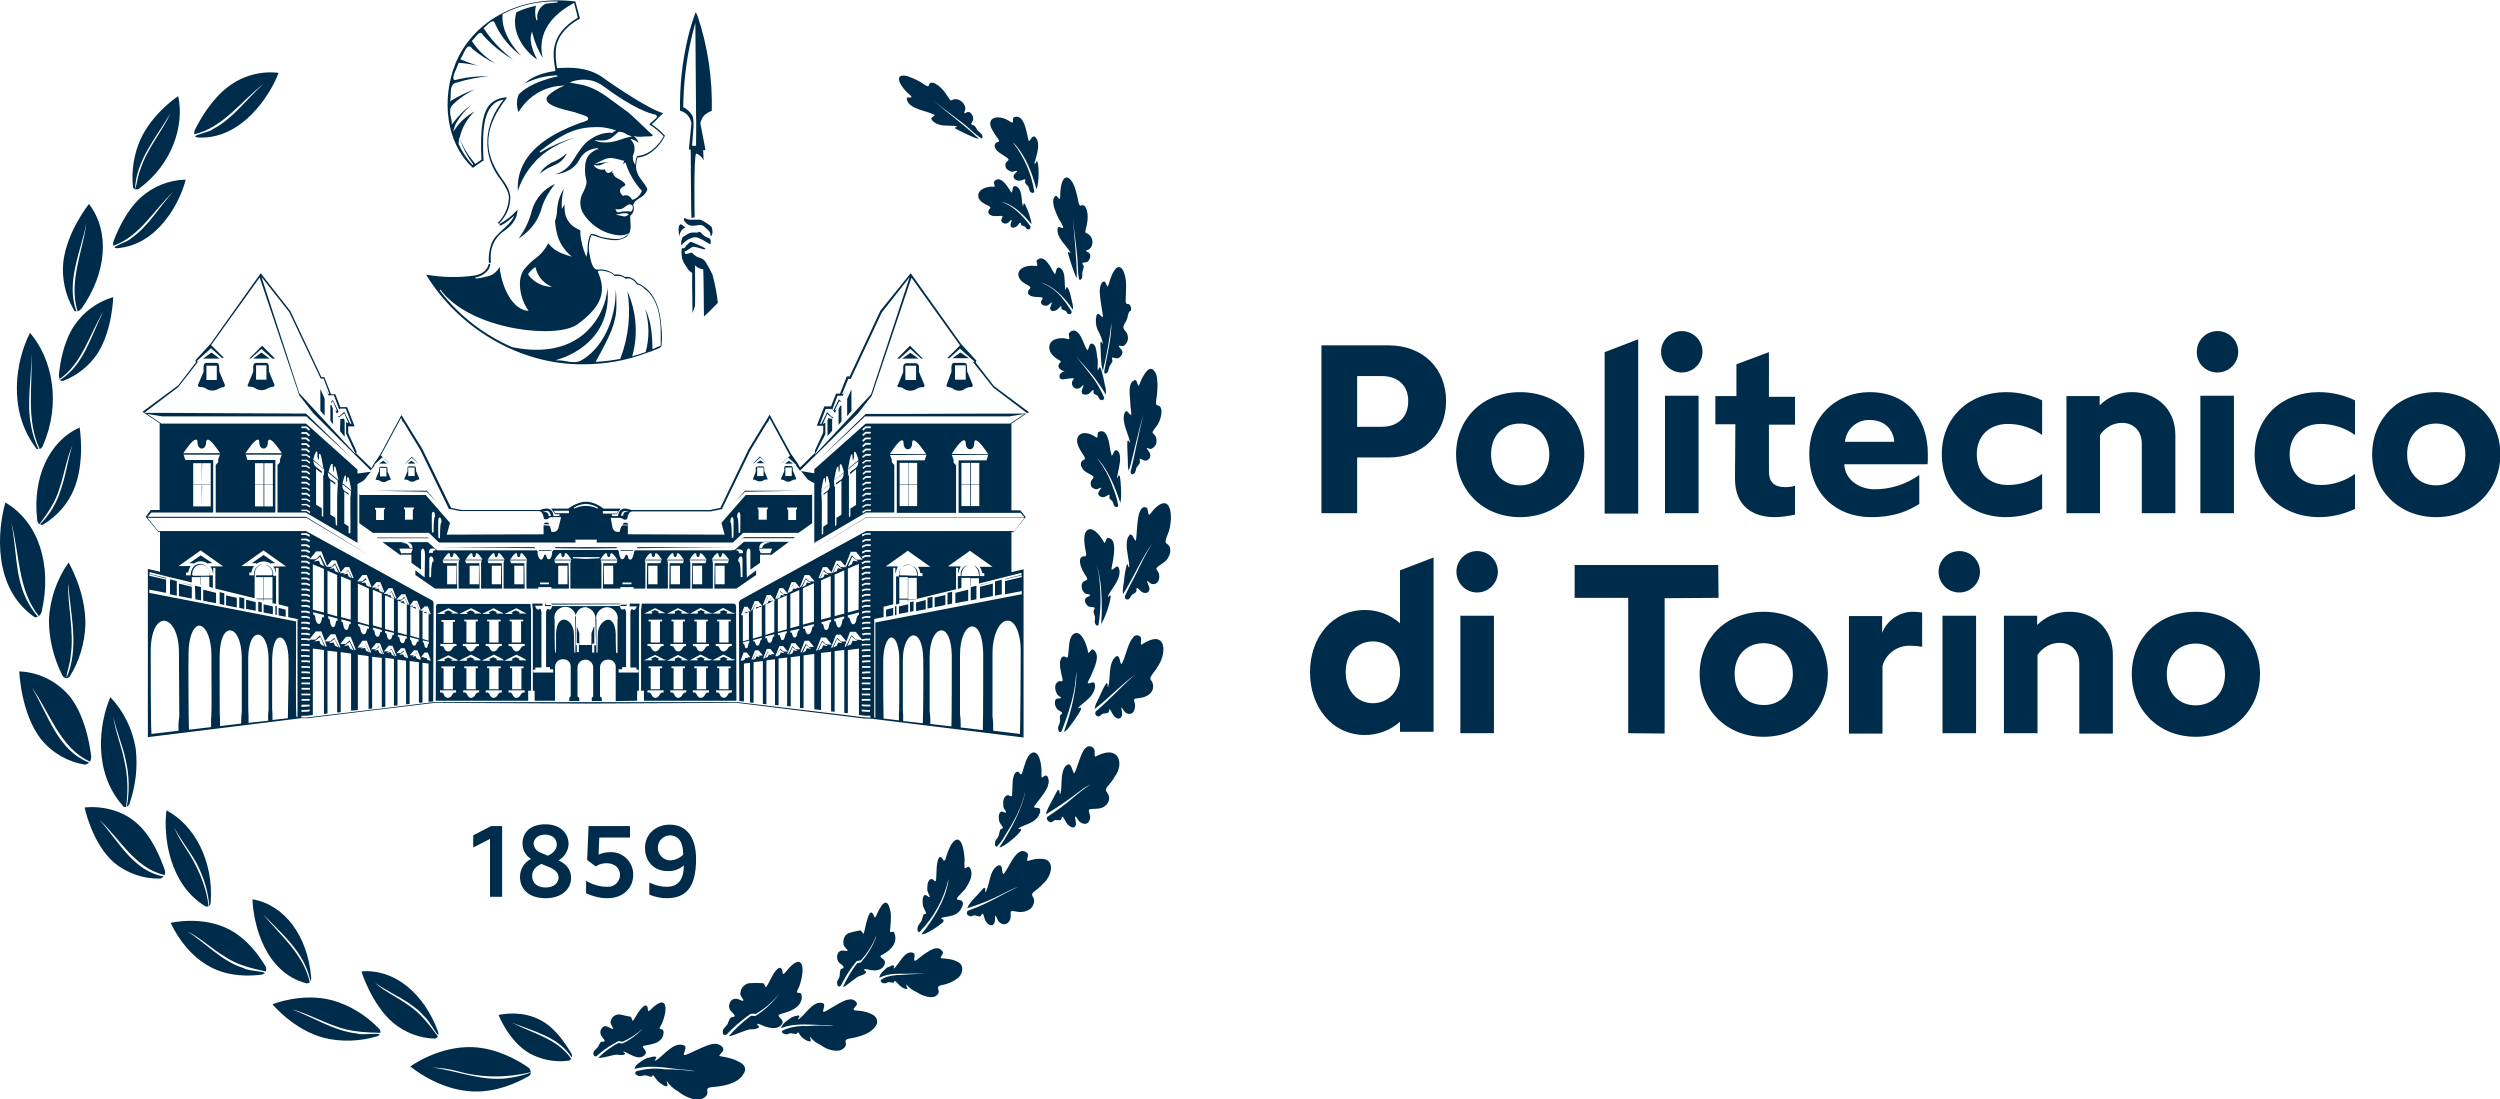 <?xml version="1.0" encoding="utf-8"?>
<!-- Generator: Adobe Illustrator 27.9.4, SVG Export Plug-In . SVG Version: 9.03 Build 54784)  -->
<svg version="1.1" id="Livello_1" xmlns="http://www.w3.org/2000/svg" xmlns:xlink="http://www.w3.org/1999/xlink" x="0px" y="0px"
	 viewBox="0 0 700 307.8" style="enable-background:new 0 0 700 307.8;" xml:space="preserve">
<style type="text/css">
	.st0{fill:#002C4B;}
</style>
<path class="st0" d="M388.8,96.7H370v47h10v-15.6h8.8c9.8,0,16.1-6.8,16.1-15.8S398.6,96.7,388.8,96.7z M386.9,119.5H380v-14.2h6.9
	c4.4,0,7.4,2.5,7.4,7C394.3,116.9,391.3,119.5,386.9,119.5L386.9,119.5z M425.6,109.8c-10.6,0-17.9,7.6-17.9,17.4
	s7.3,17.6,17.9,17.6s18-7.7,18-17.6S436.3,109.8,425.6,109.8z M425.6,135.9c-4.5,0-8.1-3.2-8.1-8.7s3.6-8.6,8.1-8.6s8.2,3.3,8.2,8.6
	C433.8,132.5,430.2,135.9,425.6,135.9z M485.8,134.1c0,7.7,5.1,10.7,11.1,10.7c1.9,0,3.8-0.3,5.7-0.7V136c-0.9,0.3-1.8,0.4-2.7,0.4
	c-3.2,0-4.6-1.5-4.6-4.4v-13.1h7.3v-7.8h-7.3V98.6l-9.1,3.4v8.9h-5.9v7.9h5.6L485.8,134.1z M523.5,109.8c-9.4,0-16.9,6.9-16.9,17.3
	c0,11.4,7.8,17.7,17.3,17.7c6.6,0,10.5-1.8,13.5-3.7V133c-3.7,2.6-8,4-12.5,4c-4.1,0-8.3-2.5-8.5-7h23.3c0.1-0.5,0.1-2,0.1-2.8
	C539.8,117.1,533.9,109.8,523.5,109.8L523.5,109.8z M516.6,123.7c0.3-3.5,3.3-6.2,6.9-6.1c4.5,0,6.7,3,6.9,6.1H516.6z M561.7,144.8
	c3.5,0,6.9-0.8,10.1-2.3v-9.8c-2.8,2-6.2,3.1-9.6,3.1c-4.7,0-8.7-2.8-8.7-8.6c0-5.6,4-8.5,8.7-8.5c3.5,0,6.8,1.1,9.6,3.1v-9.7
	c-3.1-1.5-6.6-2.3-10.1-2.3c-10.4,0-18,7.1-18,17.4S551.3,144.8,561.7,144.8L561.7,144.8z M599.7,124.2v19.5h9.4v-21.9
	c0-7.8-5.9-12-12-12c-3.5-0.1-6.8,1.3-9.2,3.7v-2.6h-9.3v32.8h9.4v-21.9c1.4-2.1,3.7-3.4,6.2-3.4
	C597.3,118.4,599.7,120.6,599.7,124.2L599.7,124.2z M631.3,127.2c0,10.4,7.6,17.6,18,17.6c3.5,0,6.9-0.8,10.1-2.3v-9.8
	c-2.8,2-6.2,3.1-9.6,3.1c-4.6,0-8.7-2.8-8.7-8.6c0-5.6,4-8.5,8.7-8.5c3.5,0,6.8,1.1,9.6,3.1v-9.7c-3.1-1.5-6.6-2.3-10.1-2.3
	C638.9,109.8,631.3,116.9,631.3,127.2L631.3,127.2z M682.1,109.8c-10.6,0-17.9,7.6-17.9,17.4s7.3,17.6,17.9,17.6s18-7.7,18-17.6
	S692.6,109.8,682.1,109.8L682.1,109.8z M682.1,135.9c-4.5,0-8.1-3.2-8.1-8.7s3.6-8.6,8.1-8.6s8.2,3.3,8.2,8.6
	C690.3,132.5,686.6,135.9,682.1,135.9L682.1,135.9z M481.1,158.2h-40.2v9.2h15v37.9l10.2,0.1v-37.9l15.1-0.1L481.1,158.2z
	 M493.8,171.3c-10.6,0-17.9,7.6-17.9,17.4s7.3,17.6,17.9,17.6s18-7.7,18-17.6S504.5,171.3,493.8,171.3L493.8,171.3z M493.8,197.4
	c-4.5,0-8.1-3.2-8.1-8.7s3.6-8.6,8.1-8.6s8.2,3.3,8.2,8.6S498.4,197.5,493.8,197.4L493.8,197.4z M527,177.2v-4.7h-9.3v32.9h9.4v-19
	c1-3.4,4.2-5.7,7.7-5.6c1.2,0,2.3,0.1,3.4,0.3v-9.6c-0.8-0.1-1.6-0.2-2.4-0.2C532,171.2,528.4,173.6,527,177.2L527,177.2z
	 M579.6,171.3c-3.5-0.1-6.8,1.3-9.2,3.7v-2.6h-9.3v32.9h9.4v-21.9c1.4-2.1,3.7-3.4,6.2-3.4c3.2,0,5.5,2.2,5.5,5.8v19.6h9.4v-21.9
	C591.7,175.6,585.8,171.3,579.6,171.3z M614.8,171.3c-10.6,0-17.9,7.6-17.9,17.4s7.3,17.6,17.9,17.6s18-7.7,18-17.6
	S625.5,171.3,614.8,171.3L614.8,171.3z M614.8,197.5c-4.5,0-8.1-3.2-8.1-8.7s3.6-8.6,8.1-8.6s8.2,3.3,8.2,8.6
	S619.4,197.5,614.8,197.5L614.8,197.5z M254.3,169.2l-2.6,0.6v2.1l2.6-0.5V169.2z M255.8,168.4l-1,0.2v2.7l1-0.2V168.4z M259.2,168
	l-2.7,0.7v2.4l2.7-0.5V168z M261.1,167.1l-1.4,0.3v3l1.4-0.3V167.1z M271.1,165.1l-3.6,0.9v2.9l3.6-0.7V165.1z M264.7,166.6l-3,0.7
	v2.7l3-0.6V166.6z M266.6,165.7l-1.3,0.3v3.3l1.3-0.3V165.7z M153,146.3c-0.3,0-0.7,0.2-0.8,0.5h1.6
	C153.7,146.5,153.4,146.3,153,146.3z M77,100.4l-3.6-3.6l-3.6,3.6h0.4l3-2.7l3,2.7H77z M59.2,98.7l-2.3,1.7h4.6L59.2,98.7z
	 M106.1,132l-0.9,2.1c0,0.1-0.1,0.2,0,0.2s0.2,0.1,0.5,0.1s0.5,0.1,0.8,0.3s0.6,0.3,0.9,0.3h0.1c0.3,0,0.6-0.1,0.8-0.3
	c0.3-0.2,0.6-0.3,1-0.3c0,0,0.1,0,0.1-0.1s0-0.2,0-0.2l-0.9-2.1v-0.8c0-0.2-0.1-0.5-0.4-0.5c-0.2,0-0.5,0-0.7,0
	c-0.5,0-0.9-0.1-1.1,0.1c-0.1,0.1-0.1,0.2-0.1,0.4L106.1,132z M106.4,131h1.8v2.4h-1.8V131z M70.9,100.4h4.6l-2.3-1.7L70.9,100.4z
	 M271.1,164.6l-3.6,0.9l0,0L271.1,164.6L271.1,164.6z M55.5,107.6c-0.1,0.2-0.1,0.4,0,0.6s0.6,0.2,1,0.2h0.1
	c0.4,0.1,0.9,0.2,1.2,0.5c1,0.6,2.3,0.6,3.3,0c0.4-0.2,0.8-0.4,1.2-0.5l0,0c0.2,0.1,0.5,0,0.6-0.2s0.1-0.4,0-0.6l-1.5-3.6
	c0-0.1,0-0.3,0-0.4c0-0.6,0-1.5-0.3-1.8c-0.1-0.1-0.3-0.2-0.5-0.2h-2.8c-0.2,0-0.4,0.1-0.5,0.2c-0.4,0.4-0.3,1.2-0.3,1.8
	c0,0.2,0,0.3,0,0.4v0.1L55.5,107.6z M57.8,102.4h2.9v4h-2.9V102.4z M222.6,150.4h-14.3l-1.3,1.3l1.1-1h14.1L222.6,150.4z
	 M117.2,129.8l-1.9-1.9l-1.9,1.9h0.1l1.8-1.6L117.2,129.8L117.2,129.8z M113.2,134.2c0.1,0.1,0.2,0.1,0.5,0.1s0.5,0.1,0.8,0.3
	s0.6,0.3,0.9,0.3s0.7-0.1,0.9-0.3c0.2-0.1,0.5-0.2,0.7-0.3h0.1c0.1,0,0.2,0,0.3-0.1c0-0.1,0-0.2,0-0.2l-0.9-2.1v-0.2
	c0-0.3,0-0.8-0.2-1c-0.1-0.1-0.1-0.1-0.2-0.1l0,0c-0.2,0-0.5,0-0.7,0c-0.5,0-1-0.1-1.2,0.1c-0.1,0.1-0.1,0.2-0.1,0.4v0.9l-0.9,2.1
	C113.1,134.1,113.1,134.2,113.2,134.2L113.2,134.2z M114.3,130.9h1.8v2.4h-1.8V130.9z M114.1,129.8h2.2l-1.1-0.8L114.1,129.8z
	 M119.5,137.7L119.5,137.7l2.8,2.8l-2.8-3.1c-0.7,0-8.1,0-13.1,0h-2.2L119.5,137.7z M107.3,129l-1.1,0.8h2.2L107.3,129z M69.4,108.1
	c0.1,0.2,0.6,0.2,0.9,0.2h0.1c0.4,0.1,0.9,0.2,1.2,0.5c1,0.6,2.3,0.6,3.3,0c0.5-0.3,1.1-0.5,1.6-0.5c0.1,0,0.2-0.1,0.3-0.2
	c0.1-0.2,0.1-0.4,0-0.5l-1.5-3.6c0-0.1,0-0.3,0-0.4c0-0.6,0-1.5-0.3-1.8c-0.1-0.1-0.3-0.2-0.5-0.2h-2.8c-0.2,0-0.4,0.1-0.5,0.2
	c-0.4,0.4-0.3,1.2-0.3,1.8c0,0.2,0,0.3,0,0.4v0.1l-1.5,3.6C69.3,107.8,69.3,108,69.4,108.1z M71.7,102.3h2.9v4h-2.9V102.3z
	 M278,162.9l-3.6,0.9v0.1L278,162.9L278,162.9z M178.5,153.2l-0.2,0.3l26.3-0.3H178.5z M280.5,162.3l-1.9,0.5v4l1.9-0.4V162.3z
	 M273.4,164l-1.6,0.4v3.7l1.6-0.3V164z M278,163.4l-3.6,0.9v3.3l3.6-0.7V163.4z M137.5,68.5c-0.5,1.6-0.8,3.4-0.6,5.1h0.5l0,0v-0.8
	c0-0.5,0-0.9,0-1.4c0.1-2.8,1.6-5.4,4-6.9l0.1-0.1c0.6-0.4,1.1-0.9,1.6-1.4c1.1-1.2,1.8-2.7,1.8-4.3c-1.4,1.6-3.1,3-5,4v0.1v0.4
	c1.3-0.3,3-1.9,4.1-2.8C142.5,63.8,138.7,65,137.5,68.5z M155.3,46.2c1.5-0.6,2.8-1.8,3.4-3.3c-1.1,1-2.3,1.8-3.7,2.4
	c-0.3,0.1-0.6,0.2-0.8,0.4c-1.3,0.7-2.4,1.7-3.1,3c0.5-0.5,1.2-0.9,1.8-1.3C153.5,47,154.3,46.7,155.3,46.2L155.3,46.2z M145.2,66.8
	c2.3-1.5,4.3-3.5,5.5-6c0.4-0.9,0.8-1.8,1-2.7c0.8-2.4,2.1-4.6,3.7-6.6c-3.1,1.4-5.4,4-6.4,7.2C148.3,61.6,147,64.4,145.2,66.8
	L145.2,66.8z M177.3,154h-3.6l0.1,0.2h3.5V154z M135.7,75.9c-0.7,0.6-1.6,1-2.5,1.2c-4.6,0.7-9.3,0.6-13.9-0.2
	c9.1,15,26.3,25.3,43.9,25.1c6.1,0,12.2-1,17.9-3.2c0,0,0.6-0.2,1-0.4v0.1c0.9-0.5,2.6-0.8,3.1-1.6c0.2-1.7,0.2-3.4,0-5.1
	c-0.3-5.5-1.9-8.5-3.3-10.1c-1-1.1-2.2-2-3.5-2.5c-0.6-1-1.7-1.6-2.8-1.7c-0.2,0-0.3,0-0.5,0.1c-0.9-0.6-1.9-0.9-3-0.7
	c-1.3-1.1-3-1.6-4.7-1.4c-1.6,0.1-2.1-2.9-2.5-5.3c-0.1-1.5,0.1-3,0.7-4.4c0.8,0.2,1.7,0.5,2.5,0.8c2.6,0.6,5,1.2,7.1-0.2
	c0.2-0.1,0.6-0.2,0.4-0.5l0.1,0.1c1.5-1.7,0.6-3.8,0.8-5.6c0.9-0.7,1.2-1.9,0.8-3c0.6-2,3-1.8,3.9-4.2c0.5-0.3-1.9-3.1-2.4-4
	c-0.5-1-0.8-2-0.7-3.1c0.1,0,0.1-0.8,0.1-0.8c0.1-0.4,0.2-0.8,0.3-1.2c1.6-0.1,3.1-0.8,4.4-1.9c1.4-1.1,2.5-2.6,3.3-4.2
	c-1.1-1.2-2.4-2.3-3.7-3.2l1.5-1.4c0.1-0.1,0.2-0.2,0.2-0.3l1.5-1.4l-0.9-0.3c-5.1-1.9-16.5-10-16.6-10.1c-4-2.5-8.5-2.5-12.2-2.2
	c-0.4-1.9-0.5-3.8-0.3-5.7c0.5-3.5,3.3-6.4,6.7-8.2l-1.3-4.8c-16.5-2-28.9,6.2-33.5,17.2c-4.2,10.4-2.5,22.4,4.4,29l0.4,0.4
	c0.8-0.5,1.9-1.4,2.7-1.9l0.3-0.1v-0.1c0-0.7-0.1-1.4-0.1-2c-0.1-5.8-0.3-14.1,5.7-15c-5.6,7-6.3,15.7-0.6,22.7c1,1.5,2,3,2.1,4.7
	c-0.1,2.7-1.2,5.2-3.1,7.1l0.3,0.3l0,0c2.5-2.8,3.1-4.9,3.2-7.4c-0.1-2.2-1.4-4-2.6-5.6c-5.2-7.4-4.8-14.1,1.7-22.4
	c-1.7-0.1-3.4,0.6-4.7,1.8c-2.2,2.3-2.9,6.9-2.5,15.5v0.1l-1.7,1.2l-0.1-0.1c-0.5-0.7-1.3-1.6-1.9-2.5c-1-1.5-1.8-3-2.4-4.6v-0.1
	l0,0c0.6-2.8,2.1-5.4,4.2-7.4c-2.2,1.2-4.1,2.9-5.5,5l-0.5,0.7l0.2-0.8c0.2-0.7,0.4-1.3,0.8-1.9c1.1-1.9,2.5-3.5,4.2-4.9
	c-2.1,1.4-3.8,3.2-5.3,5.2l-0.3,0.4v-0.4c0-0.5-0.1-1-0.2-1.4c-0.3-1.3-0.6-2.8,0.5-3.8c1.8-1.8,3.9-3.2,6.2-4.3
	c-2.3,0.8-4.6,1.9-6.7,3.2l-0.3,0.2l0.1-0.3c0.1-0.5,0.1-1.1,0.1-1.6c0-1.5,0.1-3.2,1.8-3.4c2.9-0.9,5.8-1.5,8.8-1.7h-0.6
	c-2.6-0.1-5.3,0.2-7.9,0.8c-0.6,0.2-0.9,0.3-1.2,0.1c-0.4-0.4,0-1.6,0.7-3.1c0.2-0.5,0.4-1,0.6-1.5v-0.1h0.2
	c1.6,0.1,3.4,0.4,5.2,0.8c-1.3-0.4-2.9-1-4.7-1.7l-0.2-0.1l0.1-0.2c0.3-0.4,0.5-0.9,0.7-1.3c0.5-1,1-2.1,1.6-2.1
	c0.3,0,0.6,0.1,0.9,0.6c2,1.7,4.3,3.2,6.7,4.3c-2.7-1.6-5-3.7-6.7-6.3l-0.1-0.1l0.1-0.1c0.3-0.3,0.5-0.6,0.8-0.9
	c0.5-0.6,1-1.3,1.5-1.3l0,0c0.3,0,0.6,0.3,0.8,0.7c2.4,2.7,5.3,5,8.4,6.8c-2.9-2.2-5.5-4.8-7.6-7.8c-0.2-0.3-0.4-0.6-0.6-0.9
	l-0.1-0.1l0.1-0.1c0.3-0.2,0.6-0.5,0.9-0.8c0.6-0.6,1.3-1.2,1.8-1c0.2,0.1,0.4,0.4,0.5,0.8c1.6,3.5,4.1,6.5,7.2,8.8
	c-4-4.3-5.1-7.9-5.2-10.2c0-0.3,0-0.7,0-1V3.9h0.1c4.6-2.4,9.8-3.6,15-3.5h0.3v0.3c-1.1,0.1-2.2,0.2-3.2,0.3
	c-1.8,0.8-2.8,2.7-2.4,4.6l-0.3,0.1c-0.4-1.3-0.5-2.8-0.1-4.1c-1.9,0.4-3.7,1-5.5,1.8c-1.4,4.5,0.9,9.8,5.8,13.3
	c-0.7-1.4-2.4-4.8-1.6-7.3l0.2-0.6l0.1,0.6c0.6,2.4,1.6,4.7,2.9,6.9c-1-3.9-0.7-10.4,8.6-15.4l0.2-0.1V1c1,3.9,1,3.9,0.9,4l0,0
	c-7.8,4.7-6.9,10.3-6.3,14c0,0.3,0.1,0.5,0.1,0.8v0.1h-0.2c-1.4,0.2-5.8,0.9-8.4,3.5c2.8-1.4,5.8-2.2,8.9-2.3h0.2l0,0l0.1,0.3l0,0
	c-7,1.5-10,4.1-10.9,5.1c-0.6,1.6-0.6,3.4,0,4.9c2.5-4.3,7-7.1,12-7.4l0.9-0.1l-0.8,0.4c-1.2,0.5-2.3,1.2-3.3,2
	c-0.8,0.6-1.1,1.2-0.9,1.8c0.4,1.5,4.1,2.4,6.5,3c0.7,0.2,1.4,0.3,1.8,0.5c2.2,0.7,3.2,1,3.3,1.5c0,0.2-0.1,0.5-0.3,0.6
	c-0.5,0.2-1,0.5-1.6,0.6c-5.1,1.9-18.5,6.9-17.8,19.1c0.7-2.1,1.7-4.1,3-5.9c3-4.1,6.4-6.6,12.9-9c-3.4,1-6.6,2.4-9.6,4.2l-0.2-0.3
	c6.9-5.3,10.4-7,17.1-6.8c1.3,0.1,2.6,0.4,3.9,0.8l0.4,0.1l-0.3,0.2c-0.3,0.1-0.5,0.3-0.7,0.5l0,0h-0.1c-0.7-0.1-1.4,0-2.1,0.1
	c-1.2,0.2-2.4,0.7-3.5,1.4c-2,1.2-2.9,2.3-5.6,6.6c-1.1,1.7-2.8,3-4.8,3.5c1.6-0.1,3.1-0.6,4.5-1.5c0.9-0.6,1.7-1.4,2.2-2.4
	c0.5-0.9,1.1-1.7,1.9-2.3c0.9-0.6,2-1,3.1-1.1h0.2l0.1,0.1l0.2,0.2h-0.3h-0.1c-0.8,0.3-1.5,0.8-2.1,1.4c-1.2,1.2-1.3,3-1.3,4.6
	c0,0.8,0.1,1.5,0.3,2.3c0.4,1.2-0.2,2.5-0.8,3.7c-1.1,1.9-1.1,4.2,0.1,6.1c2.3,3.5,6.1,5.8,10.3,6h0.1c0.5,0,1.1-0.1,1.6-0.3
	l0.9-0.3l-0.8,0.6c-1.5,1.2-2.6,1.3-6.3,0.6c-0.6-0.1-1.2-0.2-1.7-0.5c-0.6-0.3-1.3-0.5-2-0.5c-0.5,0.6-1,1.9-1,5l-0.3,1.4l-0.2-0.4
	c-0.8-1.9-1.3-3.9-1.5-6c0,0,0-0.7,0-1c-0.5-0.2-1-0.5-1.5-0.8c-1.3-0.8-2.3-2.1-2.7-3.6c-0.2-1-0.3-2-0.2-2.9l0,0l-0.8,1.3v-0.4
	c-0.1-1.8,0.1-3.5,0.6-5.2c-1.1,1.6-1.7,3.5-1.9,5.5c0,1.2-0.2,2.4-0.6,3.5c0.1,1.5,0.4,3,0.8,4.4c0.7,2,1.9,3.8,3.5,5.2l0.5,0.4
	l-0.6-0.2c-3.3-0.9-4.7-1.9-6.1-3.6c-0.9,1.8-2.2,3.3-3.9,4.5c-0.9,0.7-1.7,1.5-2.5,2.4c-2.9,3.2-1.1,9.3,0.7,11.7L148,87h-0.4
	c-5.1-0.7-7.5-8.8-7.7-12.3c-0.7,1.4-2,2.4-3.5,2.7c-1.1,0.3-2.1,0.5-3.2,0.6l-0.1-0.3l0.8-0.2c0,0,3.3-1,3.4-3.7l-0.5,0.2
	C136.7,74.6,136.3,75.3,135.7,75.9L135.7,75.9z M128.4,40.3c0-0.4,0.1-0.8,0.1-1.2l0.1-0.6l0.2,0.6c0.9,2.5,2.1,4.8,3.7,6.9
	l-0.2,0.2C130.7,44.5,129.4,42.5,128.4,40.3L128.4,40.3L128.4,40.3z M172,28.6c-3.1-2.3-5.3-3.9-8.8-4.8l-3.7-0.7l0.5-0.2
	c1.1-0.4,2.2-0.6,3.3-0.6h0.1c2,0,3.9,0.6,5.5,1.8c8.6,6.4,13.1,7.7,14.6,8c0.2,0,0.3,0.2,0.4,0.4c0.1,0.2,0,0.4-0.1,0.5l-2,1.8
	c1.4,0.9,2.7,2,3.9,3.2l0.1,0.1v0.1c0,0-2.6,5.1-7.4,5.5c-0.3,0.6-0.4,1.2-0.5,1.9v0.6l-0.3-0.5c-0.3-0.5-0.4-1.1-0.4-1.7
	c-0.1-0.1,0-0.3,0.2-0.9c0.1-0.2,0.1-0.4,0.2-0.6c0.2-1.1,0-2.3-0.8-3.2l-0.3-0.4L177,39c0.7,0.2,1.3,0.6,1.8,1
	c-0.2-0.6-0.5-1.2-1-1.6l-0.4-0.3l0.5,0.1c0.5,0.1,1,0.1,1.6,0.1c0.7-0.1,1.3-0.1,1.8-0.1s1.3,0,1.4-0.2c0.1-0.2,0-0.2-0.5-0.7l0,0
	c-0.2-0.1-0.5-0.4-1.2-1.1c-1.6-1.5-4.6-4.4-5.4-5l-0.2-0.1C174,30.1,173,29.3,172,28.6z M167.3,39.6l-0.9-0.4l1,0.1
	c2.9,0.3,3.9-0.7,4.9-1.6c0.3-0.3,0.6-0.5,0.9-0.8h0.1c0.7,0,1.4,0.2,2,0.6c0.3,0.2,0.7,0.4,1.1,0.5l0.6,0.2l-0.6,0.1
	c-0.9,0.2-1.8,0.5-2.7,0.8c-1.4,0.5-2.8,0.8-4.2,0.8C168.6,39.9,167.9,39.8,167.3,39.6L167.3,39.6z M171.4,48.4c0-0.1,0-0.2,0-0.2
	c0.1-0.2,0.1-0.3,0.1-0.5c-0.2,0.4-0.6,0.6-1,0.7c-0.4,0.1-0.7-0.1-0.9-0.4c-0.1-0.2-0.2-0.4-0.2-0.6c-1,0.3-2.2,0-2.9-0.8
	c-0.1-0.1-0.2-0.2-0.1-0.4c0.1-0.1,0.2-0.1,0.3,0l0.1,0.1c0.7,0.1,1.4,0,2-0.4c0.5-0.3,1.1-0.4,1.8-0.5c-0.9,0-1.9,0.1-2.8,0.3
	l-0.4,0.1l-0.9,0.1l1.3-0.6c2.6-1.3,2.8-1.4,6.8-0.3h0.2l-0.4,1c0.2-0.1,0.3-0.3,0.5-0.4l0.2-0.1l0.1,0.2c0.9,2.8,2.4,5.4,4.4,7.6
	l0.1,0.1v0.1c-0.4,1.1-1.3,2-2.4,2.4H177l-0.1-0.1c-0.4-0.9-1.4-1.4-2.3-1h-0.1h-0.1l-0.1-0.1c-0.5-0.4-0.7-0.9-0.7-1.5
	c0.1-0.4,0.5-0.8,1.2-1.1c0.3-0.2,0.3-0.3,0.3-0.4c0-0.1-0.2-0.7-1.7-1.5c-1-0.5-1.7-1-1.7-1.8C171.7,48.5,171.6,48.5,171.4,48.4
	C171.5,48.5,171.5,48.4,171.4,48.4L171.4,48.4z M175.9,60.1c-0.1,0-0.2,0.1-0.2,0.2c-0.2,0.2-0.5,0.3-0.8,0.3h-0.2l-2.3-0.5L173,60
	c0.1,0,2.1-0.6,2.9-0.1l0.2,0.2L175.9,60.1z M176.2,59.2L176.2,59.2L176.2,59.2c-1.1-0.1-2.1,0-3.2,0.3l0,0l0,0
	c-0.2-0.1-0.4-0.3-0.5-0.6l-0.2-0.4l0.4,0.1c0.8,0.1,1.7-0.1,2.3-0.7c0.3-0.2,0.6-0.4,0.9-0.6c0.4-0.2,0.9,0,1.2,0.3
	c0.2,0.5,0.1,1.2-0.4,1.6C176.4,59.3,176.2,59.2,176.2,59.2L176.2,59.2z M147.9,76.9L147.9,76.9v-0.2c0.5-0.7,1.1-1.3,1.8-1.8
	l0.2-0.1L150,75c0.5,2.2,1.9,4,3.9,5l0.6,0.3h-0.7l-0.5-0.1C151.2,79.9,149.2,78.7,147.9,76.9z M161.7,90.8
	c7.6-5.5,7.8-9.9,5.7-14.7V76l0.1-0.1c0.3-0.3,1.8,0,1.8,0c0.7,0.1,2.2,0.5,2.8,1.4c0.5-0.1,2.2-0.2,3.1,0.8c0.5-0.2,1-0.2,1.4,0
	c0.7,0.3,1.3,0.8,1.7,1.5c0.9,0.2,1.6,0.6,2.2,1.3c1.4,0.9,4.5,3.9,4.5,12.3c0,1.5,0,2.7,0,3.5v0.1h-0.1c-0.7,0.3-1.4,0.6-2,0.9
	l-0.2,0.1v-0.2c-0.1-5.8-0.8-8.5-2.1-11.2c1.2,3.9,1.3,8.1,0.2,12.1v0.1h-0.1c-1.1,0.4-2.3,0.8-3.5,1.1l-0.2,0.1l0.1-0.3
	c1.6-5.9,1.1-12.2-1.4-17.9c1,6.3,0.3,12.8-2,18.8v0.1h-0.1c-2.2,0.4-4.3,0.7-6.5,0.8h-0.3l0.1-0.2c3.9-7.1,5.7-10.7,5.7-15.5
	c0-1.5,0-3-0.2-4.5c0.1,8.5-3.8,16.6-9.8,19.9c-0.6,0.3-1.3,0.4-1.9,0.4c-0.8,0-1.6-0.1-2.4-0.3c-0.6-0.1-1.3-0.2-1.9-0.2h-0.9
	l0.9-0.3c2.6-0.8,15-5.2,13.7-19.9c-0.4,4.5-2.4,8.7-5.6,11.9c-6.2,6.1-14.9,5.9-21.1,4.6l0,0c-7.8-3.4-14.7-8.7-19.9-15.4l-0.4-0.5
	l0.1-0.1l0.1-0.1l0.4,0.5C132.4,92.5,155.9,95,161.7,90.8L161.7,90.8z M172.6,153.2h-17.1l-0.2,0.3l8.8,0.1l8.8-0.1L172.6,153.2z
	 M251.3,108.2c0.1,0.1,0.2,0.2,0.3,0.2h0.2c0.4,0,0.8,0.1,1.2,0.4c1.1,0.8,2.6,0.8,3.8,0c0.5-0.3,1-0.4,1.6-0.4h0.1
	c0.1,0,0.2-0.1,0.3-0.2c0.1-0.2,0.1-0.4,0-0.5l-1.5-3.6v-1.4c0-0.5-0.3-0.9-0.8-1h-2.8c-0.5,0.1-0.8,0.5-0.8,1v1.5l-1.5,3.6
	C251.2,107.8,251.2,108,251.3,108.2L251.3,108.2z M253.5,102.4h3v4h-3V102.4z M50.1,166.9l3.6,0.7v-3.3l-3.6-0.9V166.9z M47.6,166.4
	l1.9,0.4v-4.1l-1.9-0.5V166.4z M73.8,157.2c0.8,0,1.5,0.2,2.1,0.7v-0.2h1.2l-3.3-2.3l-3.3,2.3h1.2v0.2
	C72.3,157.5,73.1,157.2,73.8,157.2L73.8,157.2z M56.9,164.7l3.6,0.9l0,0L56.9,164.7L56.9,164.7z M251,169.7l-0.4,0.1v2.5l0.4-0.1
	V169.7z M54.7,167.8l1.6,0.3v-3.7l-1.7-0.4L54.7,167.8z M50.1,163l3.6,0.9v-0.1L50.1,163L50.1,163z M63.3,166.2L63.3,166.2l0.7,0.2
	L63.3,166.2z M95.2,120.7l1.3,1.6c0-0.5,0-1.2,0-1.9c0-1,0-2,0-2.6l-0.2-0.6l-1.1,0.2l0.1,0.3L95.2,120.7z M93.2,112.3l1.2,2.8
	l-0.5-0.2l0.4,0.9l0.5-0.6l-1.6-3.2l-0.5,0.5l0.1,0.3L93.2,112.3z M237.2,116.5l1.2-1.4V109l-1.2,2.7V116.5z M56.2,155.5l-3.2,2.2
	h1.2v0.2c1.2-1,2.9-1,4.1,0v-0.2h1.2L56.2,155.5z M93.2,117.8c0-1.2,0-3.1,0-3.4l0,0l-0.4-1h-0.3v4.4l0.8,1
	C93.3,118.7,93.3,118.3,93.2,117.8L93.2,117.8z M90.9,111.6l-1.2-2.7v6.1l1.2,1.4V111.6z M234.8,114.5v4.5l0.8-1v-4.4h-0.3
	L234.8,114.5z M119.3,183.6l0.2-0.1l0,0L119.3,183.6z M77.1,172.1l0.4,0.1v-2.5l-0.4-0.1V172.1z M119.5,170.5l-0.2,0.2L119.5,170.5
	L119.5,170.5z M78,172.3l2,0.4v-2l-2-0.5V172.3z M119.5,171.8L119.5,171.8l-0.2-0.5l-0.7,0.1L119.5,171.8z M116.5,170.5l-0.2-0.6
	l-0.9,0.1L116.5,170.5z M67,170.2l1.4,0.3v-3l-1.4-0.3V170.2z M68.9,170.5l2.7,0.5v-2.4l-2.7-0.7V170.5z M77.3,161.2h-0.8v-0.4
	c0-1-0.5-1.9-1.4-2.4c-0.3-0.2-0.7-0.3-1.1-0.3c1.4,0.2,2.4,1.4,2.3,2.8l0,0v0.1c-0.1,0.1-0.1,0.1-3.3,0.1h-1.3l-0.1,0.5h2.2v6h-2.3
	l0.6,0.2h1.7v0.4h0.1v-0.4h2.4v1.1l0.6,0.1l0.4,0.1L77.3,161.2L77.3,161.2z M76.3,167.6h-2.4v-6h2.4V167.6z M63.3,169.5l3,0.6v-2.7
	l-3-0.7C63.3,166.7,63.3,169.5,63.3,169.5z M61.5,169.1l1.3,0.3v-3.3l-1.3-0.3V169.1z M72.3,171.2l1,0.2v-2.7l-1-0.2V171.2z
	 M73.8,171.5l2.6,0.5v-2.2l-2.6-0.6V171.5z M56.9,168.2l3.6,0.7V166l-3.6-0.9V168.2z M123.6,153.2l26.3,0.3l-0.2-0.3H123.6z
	 M210.8,134.2c0,0.1,0.2,0.1,0.3,0.1c0.2,0,0.5,0.1,0.6,0.2c0.6,0.4,1.4,0.4,2.1,0c0.3-0.2,0.6-0.3,0.9-0.2h0.1c0,0,0.1,0,0.1-0.1
	s0-0.2,0-0.2l-0.9-2.1v-0.8c0-0.2-0.1-0.5-0.4-0.5c-0.2,0-0.5,0-0.7,0h-0.5c-0.2,0-0.5,0-0.7,0.2c-0.1,0.1-0.1,0.2-0.1,0.4v0.9
	L210.8,134.2L210.8,134.2L210.8,134.2z M212,130.9h1.8v2.4H212V130.9z M220.9,129l-1.1,0.8h2.2L220.9,129z M175.6,146.5
	c-0.3-0.2-0.7-0.2-1,0c-0.1,0.1-0.2,0.2-0.3,0.4h1.6C175.9,146.7,175.8,146.5,175.6,146.5z M208.4,134.4L208.4,134.4l0.7-1.8
	L208.4,134.4z M208.6,137.7L208.6,137.7l15.3-0.3h-2.2c-5,0-12.4,0-13.1,0l-2.8,3.1L208.6,137.7z M220.9,151.7h-12.6l-2.6,2.3l0,0
	c-0.7,0.1-1.3,0.1-2,0.1h-25.9l-0.3,0.4l0,0v0.2l0,0v0.2c-0.1,0.3-0.4,1.8-1,1.8c-0.4,0-0.6-0.4-0.7-0.8s-0.2-0.6-0.4-0.6
	s-0.3,0.3-0.4,0.5s-0.3,0.8-0.8,0.8c-0.6,0-0.8-1.4-0.9-1.8v-0.2l0,0v-0.2l0,0L173,154h-18l-0.3,0.4h-0.1v0.2l0,0v0.2
	c0,0.4-0.3,1.8-0.9,1.8c-0.4,0-0.6-0.4-0.7-0.8s-0.2-0.5-0.4-0.5s-0.3,0.3-0.4,0.6c-0.1,0.3-0.3,0.8-0.7,0.8c-0.6,0-1-1.5-1-1.8
	v-0.2h0.1v-0.2l0,0l-0.3-0.4h-27.8h-0.1l-1.9-1.7l-0.7-0.6h-12.7l5.1,3.7v-0.2h3v2.3l2.7,1.9v-4.9c0-0.6,0.2-1,0.5-1
	s0.6,0.6,0.6,1.7c0,1.2-0.1,6-0.1,6.1v0.3l-0.2-0.2c-0.2-0.1-0.5-0.3-0.8-0.6c-0.5-0.4-1.2-0.9-1.6-1.2v1.3l5.5,3.8h6.2l-0.1-7.1
	h-3.7l-0.3-0.8h4.7l-0.2,0.7v7.2h5.9l-0.1-7.1h-3.7l-0.3-0.8h4.7l-0.2,0.7v7.2h5.9l-0.1-7.1h-3.7l-0.3-0.8h4.7l-0.2,0.7v7.2h5.9
	l-0.1-7.1h-3.7l-0.3-0.8h4.8l-0.2,0.7v7.2h3.3v-0.4h3.7v0.4h4.9l-0.1-7.1h-3.7l-0.3-0.8h4.7l-0.2,0.7v7.2h8.7v-7.2l-0.2-0.7h4.7
	l-0.3,0.8h-3.7l-0.1,7.1h4.9v-0.4h3.7v0.4h3.3v-7.2l-0.2-0.7h4.7l-0.3,0.8h-3.7l-0.1,7.1h5.9v-7.2l-0.2-0.7h4.7l-0.3,0.8h-3.7
	l-0.1,7.1h5.9v-7.2l-0.2-0.7h4.7l-0.3,0.8h-3.7l-0.1,7.1h5.9v-7.2l-0.2-0.7h4.7l-0.3,0.8h-3.7l-0.1,7.1h6.2l5.5-3.8v-1.3
	c-0.8,0.6-2,1.5-2.4,1.8l-0.2,0.2v-0.3c0,0-0.1-4.9-0.1-6.1c0-1,0.2-1.7,0.6-1.7s0.5,0.4,0.5,1v4.9l2.7-1.9v-2.3h3v0.2L220.9,151.7z
	 M113.4,151.8h0.3c0.9-0.1,1.7,0.6,1.8,1.5v0.1h-0.8v-0.1c-0.2-0.6-0.7-1.1-1.3-1.2l-1.1-0.1L113.4,151.8z M115.1,154.9h-2.8
	l-0.5-1.3h3.8L115.1,154.9z M121.4,157.3l-0.2-0.1c-0.1,0.1-0.5,0.6-0.5,4.3v0.1h-0.5v-4.7c0-0.3,0-0.5,0.1-0.8s0.3-0.3,0.4-0.3
	c0.4,0,0.7,0.6,0.7,1.2V157.3z M121.9,154.1c-0.2,0-0.3,0-0.5,0.1c-0.1,0.1-0.2,0.3-0.2,0.5v0.1h-1.1v-0.1c0-0.3,0.1-0.7,0.3-0.9
	c0.4-0.3,1-0.3,1.5-0.1L121.9,154.1z M125.2,158.4h2.6v5.2h-2.6V158.4z M131.5,158.4h2.6v5.2h-2.6V158.4z M137.7,158.4h2.6v5.2h-2.6
	V158.4z M144,158.4h2.6v5.2H144V158.4z M124,156.7l0.2-0.2c0.5-0.8,1.3-1.8,1.6-1.6c0.1,0,0.2,0.2,0.2,0.4c0,1,0.9,0.9,0.9,0
	c0-0.2,0.1-0.4,0.2-0.4h0.1c0.4,0,1,0.9,1.5,1.6l0.1,0.2H124z M130.3,156.7l0.2-0.2c0.5-0.8,1.3-1.8,1.6-1.6c0.1,0,0.2,0.2,0.2,0.4
	c0,1,0.9,0.9,0.9,0c0-0.2,0.1-0.4,0.2-0.4h0.1c0.4,0,1,0.9,1.5,1.6l0.1,0.2H130.3z M136.5,156.7l0.2-0.2c0.5-0.8,1.3-1.8,1.6-1.6
	c0.1,0,0.2,0.2,0.2,0.4c0,1,0.9,0.9,0.9,0c0-0.2,0.1-0.4,0.2-0.4h0.1c0.4,0,1,0.9,1.5,1.6l0.1,0.2H136.5z M142.8,156.7l0.2-0.2
	c0.5-0.8,1.3-1.8,1.6-1.6c0.1,0,0.2,0.2,0.2,0.4c0,1,0.9,0.9,0.9,0c0-0.2,0.1-0.4,0.2-0.4h0.1c0.4,0,1,0.9,1.5,1.6l0.1,0.2H142.8z
	 M153.7,163.6h-2.5v-0.5h2.5V163.6z M156.3,158.4h2.6v5.2h-2.6V158.4z M171.7,163.6h-2.6v-5.2h2.6V163.6z M155.2,156.7l0.2-0.2
	c0.5-0.8,1.3-1.8,1.6-1.6c0.1,0,0.2,0.2,0.2,0.4c0,1,0.9,0.9,0.9,0c0-0.2,0.1-0.4,0.2-0.4h0.1c0.4,0,1,0.9,1.5,1.6l0.2,0.2H155.2z
	 M164.1,156.5L164.1,156.5l-3.7-0.2V156h7.5v0.3L164.1,156.5z M168.1,156.7l0.1-0.2c0.5-0.8,1.1-1.6,1.5-1.6h0.1
	c0.1,0,0.2,0.2,0.2,0.4c0,0.9,0.9,0.9,0.9,0c0-0.2,0.1-0.4,0.2-0.4c0.4-0.1,1.1,0.8,1.6,1.6l0.2,0.2H168.1z M176.8,163.6h-2.5v-0.5
	h2.5V163.6z M184.1,163.6h-2.6v-5.2h2.6V163.6z M180.5,156.7l0.2-0.2c0.5-0.8,1.1-1.6,1.5-1.6h0.1c0.1,0,0.2,0.2,0.2,0.4
	c0,0.9,0.9,0.9,0.9,0c0-0.2,0.1-0.3,0.2-0.4c0.4-0.1,1.1,0.8,1.6,1.6l0.2,0.2H180.5z M190.4,163.6h-2.6v-5.2h2.6V163.6z
	 M196.6,163.6H194v-5.2h2.6V163.6z M202.9,163.6h-2.6v-5.2h2.6V163.6z M186.7,156.7l0.1-0.2c0.5-0.8,1.1-1.6,1.5-1.6h0.1
	c0.1,0,0.2,0.2,0.2,0.4c0,0.9,0.9,0.9,0.9,0c0-0.2,0.1-0.3,0.2-0.4c0.4-0.1,1.1,0.8,1.6,1.6l0.2,0.2H186.7z M193,156.7l0.2-0.2
	c0.5-0.8,1.1-1.6,1.5-1.6h0.1c0.1,0,0.2,0.2,0.2,0.4c0,0.9,0.9,0.9,0.9,0c0-0.2,0.1-0.3,0.2-0.4c0.4-0.1,1.1,0.8,1.6,1.6l0.2,0.2
	H193z M199.3,156.7l0.1-0.2c0.5-0.8,1.1-1.6,1.5-1.6h0.1c0.1,0,0.2,0.2,0.2,0.4c0,0.9,0.9,0.9,0.9,0c0-0.2,0.1-0.3,0.2-0.4h0.1
	c0.4,0,1,0.9,1.6,1.6l0.2,0.2H199.3z M207.9,161.6h-0.5v-0.1c0-3.7-0.4-4.2-0.5-4.3l-0.2,0.1V157c0-0.6,0.3-1.2,0.7-1.2
	c0.1,0,0.3,0,0.4,0.3c0.1,0.3,0.1,0.5,0.1,0.8V161.6z M208,154.9h-1.1v-0.1c0-0.2,0-0.4-0.2-0.5c-0.1-0.1-0.3-0.2-0.5-0.1v-0.3
	c0.5-0.2,1-0.1,1.5,0.1C208,154.2,208.1,154.5,208,154.9L208,154.9z M213.1,152.2c0.5-0.4,1.1-0.5,1.6-0.4l1,0.2l-1,0.1
	c-0.6,0.1-1.1,0.6-1.3,1.2v0.1h-0.8v-0.1C212.6,152.9,212.8,152.5,213.1,152.2L213.1,152.2z M213,154.9l-0.5-1.3h3.7l-0.5,1.3H213z
	 M211.8,129.7h2.2l-1.1-0.8L211.8,129.7z M214.7,129.7l-1.9-1.9l-1.9,1.9h0.2l1.8-1.6L214.7,129.7L214.7,129.7z M121.1,151.7
	l-1.3-1.2h-14.3l0.3,0.2H120L121.1,151.7z M173.5,169.2l0.2-0.1l0.1-0.1h-19.5l0.1,0.1c0.1,0.1,0.2,0.1,0.2,0.2L173.5,169.2z
	 M122.1,169.8l-0.1,26.4h25.9v-2.8h0.8v-22.6l-0.2-1.7h-25.8C122.3,169.1,122.1,169.4,122.1,169.8L122.1,169.8z M127.7,193.9h-0.2
	c-0.5,0-0.6,0.2-0.9,0.6c-0.2,0.5-0.6,0.8-1.1,0.9h-0.1c-0.5,0-1-0.4-1.1-0.9c-0.2-0.4-0.4-0.7-0.9-0.6h-0.2v-0.6h4.5
	C127.7,193.3,127.7,193.9,127.7,193.9z M123.6,187.1v-0.5h3.8v0.5h-0.6v5.9h-2.6v-5.9H123.6z M128.3,185.1L128,185h-0.4
	c-1,0-1.1,0-1.2-0.1v-0.1l0.1-0.1h0.3l-1.3-0.6l-1.3,0.6c0.2,0,0.3,0,0.4,0.1v0.1l-0.1,0.2h-2.2l3.2-1.6h0.1l1.2,0.6l1.2,0.6
	c0.1,0,0.1,0,0.1,0.1v0.1h0.1h-0.1L128.3,185.1z M123.6,174.1v-0.5h3.8v0.5h-0.6v5.9h-2.6v-5.9H123.6z M127.8,180.3v0.6h-0.2h-0.1
	c-0.4,0-0.5,0.2-0.8,0.6c-0.2,0.5-0.6,0.8-1.1,0.9h-0.1c-0.5,0-1-0.4-1.1-0.9c-0.2-0.4-0.4-0.7-0.9-0.6h-0.2v-0.6H127.8z
	 M134.1,193.9H134c-0.5,0-0.6,0.2-0.9,0.6c-0.2,0.5-0.6,0.8-1.1,0.9h-0.1c-0.6,0-0.9-0.5-1.1-0.9s-0.4-0.7-0.9-0.6h-0.2v-0.6h4.5
	L134.1,193.9L134.1,193.9z M130,187.1v-0.5h3.8v0.5h-0.6v5.9h-2.6v-5.9H130z M140.5,193.9h-0.2c-0.5,0-0.6,0.2-0.9,0.6
	c-0.2,0.5-0.6,0.8-1.1,0.9h-0.1c-0.6,0-0.9-0.5-1.1-0.9s-0.4-0.7-0.9-0.6H136v-0.6h4.5V193.9z M136.4,187.1v-0.5h3.8v0.5h-0.6v5.9
	H137v-5.9H136.4z M146.9,193.9h-0.2c-0.5,0-0.6,0.2-0.9,0.6c-0.2,0.5-0.6,0.8-1.1,0.9h-0.1c-0.6,0-0.9-0.5-1.1-0.9s-0.4-0.7-0.9-0.6
	h-0.2v-0.6h4.5V193.9z M142.8,187.1v-0.5h3.8v0.5H146v5.9h-2.6v-5.9H142.8z M144.6,170.3L144.6,170.3l1.5,0.8l1,0.5
	c0.1,0,0.1,0,0.1,0.1v0.1h0.1h-0.1v0.1l-0.3-0.1h-0.4c-1,0-1.1,0-1.2-0.1v-0.1l0.1-0.1h0.3l-1.3-0.6l-1.3,0.6c0.2,0,0.3,0,0.4,0.1
	v0.1l-0.1,0.2h-2.1L144.6,170.3z M142.7,174v-0.5h3.8v0.5h-0.6v5.9h-2.6V174H142.7z M146.9,180.3v0.6h-0.2h-0.1
	c-0.4,0-0.5,0.2-0.8,0.6c-0.2,0.5-0.6,0.8-1.1,0.9h-0.1c-0.6,0-0.9-0.5-1.1-0.9s-0.4-0.7-0.9-0.6h-0.2v-0.6H146.9z M144.6,183.3
	L144.6,183.3l1.6,0.8l0.9,0.5c0.1,0,0.1,0,0.1,0.1v0.1h0.1h-0.1v0.2l-0.3-0.1h-0.4c-1,0-1.1,0-1.2-0.1v-0.1l0.1-0.1h0.3l-1.3-0.6
	l-1.3,0.6c0.2,0,0.3,0,0.4,0.1v0.1l-0.1,0.2h-2.2L144.6,183.3z M138.2,170.3L138.2,170.3l1.5,0.8l1,0.5c0.1,0,0.1,0,0.1,0.1v0.1h0.1
	h-0.1v0.1l-0.3-0.1h-0.4c-1,0-1.1,0-1.2-0.1v-0.1l0.1-0.1h0.3l-1.3-0.6l-1.3,0.6c0.2,0,0.3,0,0.4,0.1v0.1l-0.1,0.2h-2L138.2,170.3z
	 M136.4,174v-0.5h3.8v0.5h-0.6v5.9H137V174H136.4z M140.5,180.3v0.6h-0.2h-0.1c-0.4,0-0.5,0.2-0.8,0.6c-0.2,0.5-0.6,0.8-1.1,0.9
	h-0.1c-0.6,0-0.9-0.5-1.1-0.9s-0.4-0.7-0.9-0.6H136v-0.6H140.5z M138.3,183.3L138.3,183.3l1.6,0.8l0.9,0.5c0.1,0,0.1,0,0.1,0.1v0.1
	h0.1h-0.1v0.2l-0.3-0.1h-0.4c-1,0-1.1,0-1.2-0.1v-0.1l0.1-0.1h0.3l-1.3-0.6l-1.3,0.6c0.2,0,0.3,0,0.4,0.1v0.1l-0.1,0.2h-2.2
	L138.3,183.3z M131.9,170.3L131.9,170.3l1.6,0.8l1,0.5c0.1,0,0.1,0,0.1,0.1v0.1h0.1h-0.1v0.1l-0.3-0.1h-0.4c-1,0-1.1,0-1.2-0.1v-0.1
	l0.1-0.1h0.3l-1.3-0.6l-1.3,0.6c0.2,0,0.3,0,0.4,0.1v0.1l-0.1,0.2h-2.2L131.9,170.3z M130,174v-0.5h3.8v0.5h-0.6v5.9h-2.6V174H130z
	 M134.1,180.3v0.6h-0.2h-0.1c-0.4,0-0.5,0.2-0.8,0.6c-0.2,0.5-0.6,0.8-1.1,0.9h-0.1c-0.6,0-0.9-0.5-1.1-0.9s-0.4-0.7-0.9-0.6h-0.2
	v-0.6H134.1z M131.9,183.3L131.9,183.3l1.6,0.8l0.9,0.5c0.1,0,0.1,0,0.1,0.1v0.1h0.1h-0.1v0.2l-0.3-0.1h-0.4c-1,0-1.1,0-1.2-0.1
	v-0.1l0.1-0.1h0.3l-1.3-0.6l-1.3,0.6c0.2,0,0.3,0,0.4,0.1v0.1l-0.1,0.2h-2.2L131.9,183.3z M125.6,170.3l1.5,0.8l1,0.5
	c0.1,0,0.1,0,0.1,0.1v0.1h0.1h-0.1v0.1l-0.3-0.1h-0.3c-1,0-1.1,0-1.2-0.1v-0.1l0.1-0.1h0.3l-1.3-0.6l-1.3,0.6c0.2,0,0.3,0,0.4,0.1
	v0.1l-0.1,0.2h-2.2L125.6,170.3L125.6,170.3z M178.4,196.2v-2.8h0.5v-22.7l0.2-1.7h-2.8v0.8h2l-0.1,0.2c-0.1,0.4-0.4,0.8-0.7,0.8
	c-0.2,0-0.4-0.1-0.5-0.3h-0.1c-0.2,0.1-0.4,0.7-0.4,1v15.4h1.7v0.6h0.6v0.8h-5.6v-0.9h1v-0.6h1.1v-15.3c0-0.3-0.2-0.9-0.4-1
	c0,0-0.1,0-0.2,0c-0.1,0.1-0.3,0.2-0.5,0.2c-0.3-0.1-0.5-0.4-0.6-0.8l-0.1-0.2h1.9V169h-0.1v0.3H174l-0.4,0.3l0,0
	c-0.2,0.1-1.3,0.1-6.5,0.1h-2.9v0.2l-0.2-0.2l-0.1,0.1v-0.1h-7.1c-0.8,0-1.6,0-2.3,0l0,0l-0.4-0.3h-1.3V169h-0.2v0.7h2l-0.2,0.6
	c-0.1,0.2-0.2,0.3-0.4,0.4c-0.2,0-0.4,0-0.5-0.2c-0.1,0-0.1,0-0.2,0c-0.2,0.1-0.4,0.7-0.4,1v15.3h1.1v0.6h0.9v0.9h-5.6v-0.8h0.6
	v-0.6h1.7v-15.4c0-0.3-0.2-1-0.4-1.1h-0.1c-0.1,0.3-0.5,0.4-0.7,0.2c-0.1-0.1-0.2-0.2-0.3-0.3l-0.3-0.7h2.1V169H149l0.2,1.7v22.7
	h0.5v2.8h5.7v-9.4c0-1.2,0.9-2.2,2.1-2.2h0.1l0,0c1.2-0.1,2.2,0.8,2.2,2c0,0.1,0,0.1,0,0.2v8.1l-0.4,0.5v0.9h2.8v-0.9l-0.5-0.4v-8.1
	c0-1.2,1-2.2,2.2-2.2s2.2,1,2.2,2.2v8.1l-0.4,0.4v0.9h2.8v-0.9L168,195v-8.1c0-1.2,0.9-2.1,2-2.2c0.1,0,0.1,0,0.2,0l0,0
	c1.2-0.1,2.2,0.8,2.2,2c0,0.1,0,0.1,0,0.2v9.4L178.4,196.2z M161.1,182.7h-0.3l-0.1-5.3c-0.1-2.4-1.5-3.9-2.8-3.9h-0.1
	c-1.2,0.1-2.3,1.5-2.1,5.3c0,2.4,0,3.3-0.1,3.7v0.1l0,0c0,0.2-0.1,0.2-0.1,0.2l0,0c-0.1,0-0.1,0-0.1-0.2l0,0v-0.1
	c0-0.4-0.1-1.5-0.1-4.1c0-2.2,0-4.4,0-4.8c-0.4-1.6,0.6-3.2,2.3-3.6c1.6-0.4,3.2,0.6,3.6,2.3c0.1,0.4,0.1,0.9,0,1.3L161.1,182.7z
	 M166.9,180.7h-0.5v2h-0.6v-2.5h0.6v-4.8h-0.1l-0.7,1.9l0,0v3.3h-3.4v-3.3l0,0l-0.7-1.9l0,0v4.7h0.6v2.5h-0.6v-2H161v-7.1
	c0-1,0.3-1.9,1-2.7c0.5-0.5,1.2-0.8,1.9-0.8l0,0c1.7,0.2,3,1.8,2.8,3.5L166.9,180.7z M172.5,182.6L172.5,182.6L172.5,182.6
	c0-0.5-0.1-1.5-0.1-3.8c0.2-3.8-1-5.3-2.1-5.3s-2.8,1.5-2.9,3.9l-0.1,5.3H167v-9c-0.4-1.6,0.7-3.2,2.3-3.6s3.2,0.7,3.6,2.3
	c0.1,0.4,0.1,0.9,0,1.3c0,0.3,0,2.6,0,4.8c0,2.6,0,3.7,0,4.1v0.1l0,0c0,0.2-0.1,0.2-0.1,0.2C172.6,182.8,172.5,182.8,172.5,182.6z
	 M252.6,100.4h4.6l-2.3-1.6L252.6,100.4z M211.6,170.5l1.1-0.5l-0.9-0.1L211.6,170.5z M208.6,183.5l0.2,0.1L208.6,183.5L208.6,183.5
	z M208.6,170.5L208.6,170.5l0.2,0.1L208.6,170.5z M209.5,171.4l-0.7-0.1l-0.2,0.5L209.5,171.4z M206.2,196.2l-0.1-26.4
	c0-0.4-0.3-0.7-0.6-0.8h-25.8l-0.2,1.8v22.6h0.8v2.8L206.2,196.2z M185.8,193.9h-0.2c-0.5,0-0.6,0.2-0.9,0.6
	c-0.2,0.5-0.6,0.8-1.1,0.9h-0.1c-0.6,0-0.9-0.5-1.1-0.9s-0.4-0.7-0.9-0.6h-0.2v-0.6h4.5V193.9z M181.6,187.1v-0.5h3.8v0.5h-0.6v5.9
	h-2.6v-5.9H181.6z M192.1,193.9H192c-0.5,0-0.6,0.2-0.9,0.6c-0.2,0.5-0.6,0.8-1.1,0.9h-0.1c-0.6,0-0.9-0.5-1.1-0.9s-0.4-0.7-0.9-0.6
	h-0.2v-0.6h4.5L192.1,193.9z M188,187.1v-0.5h3.8v0.5h-0.6v5.9h-2.6v-5.9H188z M192.6,184.9L192.6,184.9c-0.1,0-0.2,0-0.2,0h-1
	c-0.5,0-0.6,0-0.6-0.1v-0.1l0.1-0.1h0.3l-1.3-0.6l-1.3,0.6h0.4v0.4h-2.2l3-1.6c0.1,0,0.1,0,1.9,0.9l0.7,0.4h0.1l0,0v0.1h0.1V184.9z
	 M188,174v-0.5h3.8v0.5h-0.6v5.9h-2.6V174H188z M192.1,180.3v0.6H192h-0.1c-0.4,0-0.5,0.2-0.8,0.6c-0.2,0.5-0.6,0.8-1.1,0.9h-0.1
	c-0.6,0-0.9-0.5-1.1-0.9s-0.4-0.7-0.9-0.6h-0.2v-0.6H192.1z M198.5,193.9h-0.2c-0.5,0-0.6,0.2-0.9,0.6c-0.2,0.5-0.6,0.8-1.1,0.9
	h-0.1c-0.6,0-0.9-0.5-1.1-0.9s-0.4-0.7-0.9-0.6H194v-0.6h4.5V193.9z M194.4,187.1v-0.5h3.8v0.5h-0.5v5.9h-2.6v-5.9H194.4z
	 M198.9,184.9h-0.1h-1.7v-0.4h0.4l-1.3-0.6l-1.3,0.6h0.4v0.4h-2.2l3-1.6c0.1,0,0.1,0,1.9,0.9l0.7,0.4h0.7L198.9,184.9L198.9,184.9
	L198.9,184.9z M194.4,174v-0.5h3.8v0.5h-0.5v5.9h-2.6V174H194.4z M198.5,180.3v0.6h-0.2h-0.1c-0.4,0-0.5,0.2-0.8,0.6
	c-0.2,0.5-0.6,0.8-1.1,0.9h-0.1c-0.5,0-1-0.4-1.1-0.9c-0.2-0.4-0.4-0.7-0.9-0.6H194v-0.6H198.5z M204.9,193.9h-0.2
	c-0.5,0-0.6,0.2-0.9,0.6c-0.2,0.5-0.6,0.8-1.1,0.9l0,0c-0.5,0-1-0.4-1.1-0.9c-0.2-0.4-0.4-0.7-0.9-0.6h-0.2v-0.6h4.5L204.9,193.9z
	 M200.8,187.1v-0.5h3.8v0.5H204v5.9h-2.6v-5.9H200.8z M205.4,184.9h-0.1h-0.1h-1.7v-0.4h0.4l-1.3-0.6l-1.3,0.6h0.4v0.4h-2.2l3-1.6
	c0.1,0,0.1,0,1.9,0.9l0.7,0.4h0.7L205.4,184.9L205.4,184.9z M200.8,174v-0.5h3.8v0.5H204v5.9h-2.6V174H200.8z M204.9,180.3v0.6h-0.2
	h-0.1c-0.4,0-0.5,0.2-0.8,0.6c-0.2,0.5-0.6,0.8-1.1,0.9h-0.1c-0.5,0-1-0.4-1.1-0.9c-0.2-0.4-0.4-0.7-0.9-0.6h-0.2v-0.6H204.9z
	 M204.4,171.2c0.3,0.2,0.6,0.3,0.8,0.4h0.8l-0.6,0.2l0,0h-0.1h-0.1c0,0,0,0-0.1,0h-1.6v-0.4h0.4l-1.3-0.6l-1.3,0.6h0.4v0.4h-2.2
	l3-1.6C202.6,170.3,202.6,170.3,204.4,171.2L204.4,171.2z M198.1,171.2l0.7,0.4h0.8l-0.6,0.2l0,0l0,0h-0.1c0,0,0,0-0.1,0h-1.6v-0.4
	h0.4l-1.3-0.6l-1.3,0.6h0.4v0.4h-2.2l3-1.6C196.3,170.3,196.3,170.3,198.1,171.2L198.1,171.2z M189.8,170.3c0.1,0,0.1,0,1.9,0.9
	l0.7,0.4h0.7l-0.5,0.2l0,0l0,0h-0.1h-1.7v-0.4h0.4l-1.3-0.6l-1.3,0.6h0.4v0.4h-2.2L189.8,170.3z M183.4,170.3c0.1,0,0.1,0,1.9,0.9
	l0.8,0.4c0,0,0,0,0.1,0l0,0v0.1h0.1h-0.1H186h-0.1h-1c-0.5,0-0.6,0-0.6-0.1v-0.1l0.1-0.1h0.3l-1.3-0.6l-1.3,0.6h0.5v0.4h-2.2
	L183.4,170.3z M181.6,174v-0.5h3.8v0.5h-0.6v5.9h-2.6V174H181.6z M185.8,180.3v0.6h-0.2h-0.1c-0.4,0-0.5,0.2-0.8,0.6
	c-0.2,0.5-0.6,0.8-1.1,0.9h-0.1c-0.6,0-0.9-0.5-1.1-0.9s-0.4-0.7-0.9-0.6h-0.2v-0.6H185.8z M183.4,183.4c0.1,0,0.1,0,1.9,0.9
	l0.7,0.4h0.7l-0.5,0.2l0,0h-0.1H186h-1.7v-0.4h0.4l-1.3-0.6l-1.3,0.6h0.4v0.4h-2.2L183.4,183.4z M219.6,131.9l-0.9,2.1
	c0,0.1,0,0.2,0,0.2l0.1,0.1c0.4,0,0.7,0.1,1,0.3s0.6,0.3,0.9,0.3c0.3,0,0.7-0.1,0.9-0.3c0.2-0.1,0.5-0.2,0.7-0.3
	c0.3,0,0.5,0,0.6-0.1c0-0.1,0-0.2,0-0.3l-0.9-2.1v-0.2c0-0.3,0-0.8-0.2-1c-0.1-0.1-0.1-0.1-0.2-0.1l0,0c-0.2,0-0.5,0-0.7,0
	c-0.5,0-1-0.1-1.2,0.1c-0.1,0.1-0.1,0.2-0.1,0.4L219.6,131.9z M219.9,130.9h1.8v2.4h-1.8V130.9z M231.7,117.7c0,0.1,0,0.4,0,0.9v3.5
	l1.3-1.5v-3.1l0.1-0.2l-1.2-0.2L231.7,117.7z M235,112.3l0.3,0.3l0.1-0.3l-0.5-0.5l-1.6,3.2l0.5,0.6l0.4-0.9l-0.5,0.2L235,112.3z
	 M154.4,154h-3.6l0.1,0.2h3.5V154z M265.1,107.6c-0.1,0.2-0.1,0.4,0,0.6c0.2,0.2,0.4,0.2,0.6,0.2l0,0c0.4,0.1,0.9,0.2,1.2,0.5
	c0.5,0.3,1,0.5,1.6,0.5s1.2-0.1,1.6-0.5c0.4-0.2,0.8-0.4,1.2-0.5h0.1c0.4,0,0.8,0,0.9-0.2s0.1-0.4,0-0.6l-1.5-3.6v-0.4
	c0-0.6,0-1.5-0.3-1.8c-0.1-0.1-0.3-0.2-0.5-0.2h-2.8c-0.2,0-0.4,0.1-0.5,0.2c-0.4,0.4-0.3,1.2-0.3,1.8c0,0.2,0,0.3,0,0.4v0.1
	L265.1,107.6z M267.4,102.3h3v4h-3V102.3z M250.1,170.2l-2,0.5v2l2-0.4V170.2z M258.4,100.4l-3.6-3.6l-3.6,3.6h0.7l3-2.7l3,2.7
	H258.4z M242,201.2h1.7l42.9,5.3v-47.1l-3.4,0.8V149h0.5l3.5-4.2l-1.5-1.9h-2.5v-24.3l4.2-2.8h-0.3c-0.4,0-21.6,0-34.2,0.1h-10.5
	l-12.9,12.6l12.7-11.9h0.1h40.3l4.3-0.7l-4.1,2.7l0,0h-40.4L228,131.4v1.1h-0.2l-1.1-0.2l-2.4-0.4l0,0l1.9,2.4l1.8,1v1.8l0,0l0,0
	V152l14.5-8.5h7.9v-13.3l-0.7-0.8v-0.7l-0.5-1.3h10.2l-0.5,1.5h-7.8v14.7h16.6v-13.3l-0.7-0.8v-0.8l-0.5-1.3h10.2l-0.5,1.5h-7.8
	v14.7h17.4l1,1.2l-0.2,0.1h-14.1c-12.4,0-29.3,0-30.1,0l-17.2,10.5l17.2-10.4h44.5l-3,3.7h-41.4c-5.1,2.8-14,7.7-21.9,12
	c-5.2,2.8-10,5.5-13.3,7.3c-0.2,0.2-0.4,0.5-0.4,0.8l0.1,27.5l1,0.1h0.3v-10.6l1.7-0.2v11.1l1,0.1v-11.4h0.1l2.5-0.3v12l1,0.1v-12.3
	l2.4-0.3v12.8l1,0.1v-13.1l2.4-0.3v13.6l1,0.1V184h0.1l2.5-0.3v14.5l1,0.1v-14.8h0.1l2.9-0.4v15.5l1.9,0.2v-16h0.1l2.7-0.3v16.7
	l1,0.1v-17h0.1l2.6-0.3v17.6l1,0.1V182h0.1l3-0.4v18.6l1.8,0.2h1.4v0.5h-0.6c-1.3,0-2.7-0.2-4-0.4c-0.6-0.1-1.2-0.1-1.6-0.2l0,0
	l-30.9-3.7h-85.3L110,198c-10.3,1.2-23.1,2.8-24.2,2.9h-1.4v-0.5h1.4l1.8-0.2v-18.6l3.1,0.4v17.9l1-0.1v-17.6l2.7,0.3v17l1-0.1
	v-16.8l2.9,0.4v16l1.9-0.2v-15.5l3,0.4v14.8l1-0.1v-14.5l2.7,0.3V198l1-0.1v-13.7l2.4,0.3v13.1l1-0.1v-12.8l2.4,0.3v12.2l1-0.1v-12
	l2.6,0.3v11.4l1-0.1v-11.1l1.7,0.2v10.7h0.3l1-0.1l0.1-27.5c0-0.3-0.1-0.6-0.4-0.8c-3.4-1.8-8.3-4.6-13.6-7.5
	c-7.8-4.3-16.6-9.1-21.7-11.9H44.3l-3-3.7h44.5l0,0l17.9,10.7c-6.8-4.2-13.8-8.4-18-11H41.3l1.1-1.2h17.3v-14.7h-7.8l-0.5-1.5h10.2
	l-0.5,1.3v0.8l-0.7,0.8v13.3h16.7v-14.7h-7.8l-0.5-1.5h10.1l-0.5,1.3v0.8l-0.7,0.8v13.3h7.9l0,0l14.5,8.5v-14.7l0,0l0,0v-1.8h0.1
	l1.7-1l1.9-2.4l-1.6,0.2l-2.1,0.3v-1.1l-14.4-12.9H45.2l0,0l-4-2.7l4.3,0.7h40.3l0,0l12.8,11.8l-12.9-12.6l-40.5-0.2h-4.8l9.5-7.2
	l5.7-7.3l-0.3,0.2l-0.2-0.2l4-3.6l3,2.7h0.6l-3.6-3.6l0.1-0.1l13.5-18.8l11.1,33l3.9,5l16.1,16l1.1-1.4l-0.1-0.2l2.3-2.1l1.8,1.6
	h0.1l-2.4-2.1l0.1-0.1l5.6-10.4l0.5,1.2l0.1-0.1l4.8,7.9l7.9,16.3l-0.2,0.1l0,0l3.5,0.7h21.9c1,0,1.3,1.1,1.4,1.7
	c0,0.1,0.1,0.3,0.1,0.4c0.3,0.3,0.8,0.3,1.2,0c0.2-0.2,0.5-0.4,0.9-0.4h2.7l-0.7,2.9c-0.2,0.9-1,1.4-1.9,1.2l0,0h-0.1l-0.3-1.2
	c-0.1-0.6-0.7-0.6-1.5-0.6h-0.4v2.5H152l-26.9,0.1l0.9-3.3l-6.8-7.8h-18.3l-0.3-0.2v8.1l3.8,2.7H120h0.1l2.8,2.7h38.3
	c-0.1-0.2-0.1-0.4-0.1-0.6v-0.2h0.9h4.2h0.9v0.2c0,0.2,0,0.4-0.1,0.6h38.2l2.9-2.7h15.5l3.8-2.7v-8.1l-0.3,0.2h-18.3l-6.8,7.8
	l0.9,3.3h-0.2l-26.9-0.1v-2.5h-1.3c-0.5,0-0.7,0.6-0.9,1.4c0,0.1,0,0.2-0.1,0.3v0.1h-0.1c-0.9,0.2-1.7-0.3-1.9-1.2l0,0L171,145h2.6
	c0.3,0,0.6,0.2,0.8,0.3c0.4,0.2,0.7,0.4,1.2,0c0-0.1,0.1-0.3,0.1-0.4c0.1-0.6,0.4-1.7,1.4-1.7H199l3.4-0.7l0,0l-0.2-0.1l7.9-16.3
	l4.8-7.9l0.1,0.1l0.5-1.2l5.7,10.5l-0.1,0.1l-2.3,2h0.1l1.8-1.6l2.3,2.1l-0.1,0.2l1.1,1.4l0.1-0.1l16.1-15.9l3.9-5l11.1-33l0.2,0.2
	l13.4,18.7l-0.1,0.1l-3.5,3.5h0.6l3-2.7l0.1,0.1l3.9,3.5l-0.2,0.2l-0.3-0.2l5.8,7.3l9.5,7.2l0.5-0.3l-9.8-7.3l-5.1-6.6l0.2-0.5
	l-4.3-4.7L255,76.5L246.5,87l-8.6,18.4h-0.8l-1.9,4.8h-1.1l-1.4,3.6h-1.9l-2.1,5.4h1.8v1.9l-2.3,5v0.7l-4.2,4.1l-0.6-1.1l-1.9-2.7
	l-6-11l-5.9,9.7l-7.9,16.4l-2.9,0.6h-22c-0.6-0.2-1.3-0.4-1.9-0.4c-0.6,0-1.6,0.3-1.9,2.1h-1.6l-0.1-0.5h1.3l1.2-1.6H169
	c-1.3-1-2.8-1.7-4.4-1.9l0,0h-1.2l0,0c-1.6,0.3-3.1,1-4.3,1.9h-4.8l1.2,1.6h1.2l-0.1,0.5H155c-0.2-1.8-1.2-2.1-1.9-2.1
	s-1.3,0.1-1.9,0.4h-21.9l-3-0.6l-8-16.4l-5.9-9.6l-5.9,11l-1.9,2.8l-0.6,1.1l-4.2-4.1v-0.7l-2.3-5v-1.9h1.8l-2.1-5.4h-1.9l-1.4-3.6
	h-1.2l-1.9-4.8H90l-8.7-18.5L73,76.5L59,96.2l-4.3,4.7l0.2,0.5l-5,6.5l-10,7.4l4.8,3.2v24.3h-2.5l-1.4,1.9l3.5,4.2h0.5v11.2
	l-3.4-0.8v47.1l42.9-5.3h1.8l35.6-4.3l42.4,0.2l42.2-0.2L242,201.2z M254.3,141.7h-2.4v-6h2.4V141.7z M254.3,135.6h-2.4v-6h2.4
	V135.6z M256.8,141.7h-2.4v-6h2.4V141.7z M256.8,135.6h-2.4v-6h2.4V135.6z M271.6,141.7h-2.4v-6h2.4V141.7z M271.6,135.6h-2.4v-6
	h2.4V135.6z M274.2,141.7h-2.4v-6h2.4V141.7z M274.2,135.6h-2.4v-6h2.4V135.6z M231.5,137.9l0.2-0.2v9l-1.2,0.8v2l-0.4,0.2v-0.3
	c0-1.6,0-2.9,0-4.2c0-2.2,0.1-4.2-0.1-6.8c-0.2-0.8,0.2-1.2,1-1.7c0.4-0.3,0.7-0.5,1.1-0.9l0.2-0.2v0.3c0.1,0.7-0.3,1.4-1,1.8
	c-0.2,0.2-0.5,0.4-0.7,0.5v0.4L231.5,137.9z M229.9,137.5l0.1-0.4c0.5-3.1,0.7-3.3,0.8-3.3l0,0c0.2,0,0.2,0.2,0.2,0.6
	c0,0.3,0,0.6,0.1,0.9c0.1-0.5,0.2-0.9,0.2-1.4c0-0.4,0-0.6,0.2-0.6s0.3,0,0.8,2.2v0.1L229.9,137.5z M235.6,134.6v9.5l-1.4,0.9v2
	l-0.4,0.3v-10.8l-0.2-0.5l0,0c0-0.4,0-0.9-0.1-1.3v-0.1l2.7-2.2v0.3c0,0.8-0.4,1.6-1.2,1.9c-0.3,0.2-0.6,0.4-0.9,0.7v0.4
	L235.6,134.6z M236.2,132.3l-2.4,2l-0.3,0.3l0.1-0.4c0.6-3.5,0.8-3.5,1-3.5s0.2,0.2,0.2,0.6c0,0.3,0,0.7,0.1,1
	c0.2-0.5,0.3-1.1,0.2-1.6c0-0.4,0-0.6,0.2-0.7s0.4-0.1,1,2.2v0.1L236.2,132.3z M239.7,131.4v10l-1.6,1v2.2H238l-0.1,0.1l-0.2,0.1
	v-11.4l-0.2-0.5l0,0c0-0.4,0-0.9-0.1-1.3v-0.1l0.1-0.1l2.6-2.1l0.2-0.2v0.3c0,1.1-0.5,1.5-1.3,2.1c-0.4,0.2-0.7,0.5-1,0.8v0.5
	L239.7,131.4z M240.4,128.8l-3,2.5l0.1-0.4c0.6-3.5,0.9-3.7,1-3.7l0,0c0.2,0,0.2,0.2,0.2,0.6s0,0.7,0.1,1.1c0.3-0.5,0.4-1.1,0.3-1.7
	c0-0.4,0-0.7,0.2-0.7S239.7,126.5,240.4,128.8L240.4,128.8L240.4,128.8z M243.8,143.1h-1.3l-0.9,0.6l-0.2-0.4l1-0.6h1.5L243.8,143.1
	z M243.8,141.6h-1.3l-0.9,0.6l-0.2-0.4l1-0.6h1.5L243.8,141.6z M243.8,140h-1.3l-0.9,0.6l-0.2-0.4l1-0.6h1.5L243.8,140z
	 M243.8,138.5h-1.3l-0.9,0.6l-0.2-0.4l1-0.7h1.5L243.8,138.5z M243.8,136.9h-1.3l-0.8,0.6l-0.2-0.4l0.9-0.6h1.5L243.8,136.9
	L243.8,136.9z M243.8,135.4h-1.3l-0.9,0.6l-0.2-0.4l1-0.7h1.5L243.8,135.4z M243.8,133.8h-1.3l-0.8,0.6l-0.2-0.4l0.9-0.7h1.5
	L243.8,133.8z M243.8,132.3h-1.3l-0.8,0.6l-0.2-0.4l0.9-0.7h1.5L243.8,132.3z M243.8,130.7h-1.3l-0.8,0.6l-0.2-0.4l0.9-0.6h1.5
	L243.8,130.7z M243.8,129.2h-1.3l-0.9,0.7l-0.2-0.4l1-0.7h1.5L243.8,129.2z M243.8,127.6h-1.3l-0.9,0.6l-0.2-0.4l1-0.7h1.5
	L243.8,127.6z M243.8,126.1h-1.3l-0.8,0.7l-0.3-0.4l0.9-0.8h1.5L243.8,126.1L243.8,126.1z M243.8,124.5h-1.3l-0.8,0.7l-0.3-0.4
	l0.9-0.8h1.5L243.8,124.5L243.8,124.5z M243.8,123h-1.3l-0.8,0.7l-0.3-0.4l0.9-0.8h1.5L243.8,123L243.8,123z M243.8,121.4h-1.3
	l-0.8,0.7l-0.3-0.4l0.9-0.8h1.5L243.8,121.4L243.8,121.4z M243.8,119.9h-1.3l-0.8,0.7l-0.3-0.4l0.9-0.8h1.5L243.8,119.9L243.8,119.9
	z M249.2,127.1l0.1-0.2c0.6-0.9,2.6-3.9,3.4-3.6c0.3,0.1,0.3,0.6,0.3,0.8c0,1.1,0.6,1.7,1.2,1.7s1.2-0.5,1.2-1.8
	c0-0.1,0-0.6,0.3-0.7h0.1c0.9,0,2.8,2.8,3.4,3.7l0.2,0.2L249.2,127.1z M266.5,127.1l0.1-0.2c0.6-0.9,2.6-3.9,3.4-3.6
	c0.4,0.1,0.4,0.6,0.4,0.8c0,1.1,0.6,1.7,1.2,1.7s1.2-0.5,1.2-1.8c0-0.1,0-0.6,0.3-0.7h0.1c0.9,0,2.8,2.8,3.4,3.7l0.2,0.2
	L266.5,127.1z M243.7,197.8h-1.4l-1-0.1v-0.5l1,0.1h1.4V197.8z M241.4,190.1v-0.5h2.4v0.5H241.4z M243.7,191.1v0.5h-2.4v-0.5H243.7z
	 M243.6,188.5c-0.7,0-1.3,0-2,0.1h-0.2v-0.5h0.1c0.7-0.1,1.4-0.1,2.1-0.1h0.1v0.5H243.6z M243.6,187c-0.5,0-1.6,0-2,0h-0.2v-0.5h0.1
	c0.5,0,1.6,0,2.1,0h0.1v0.5H243.6z M243.6,185.4c-0.7,0-1.3,0-2,0.1h-0.2V185h0.1c0.5-0.1,1.6-0.1,2.1-0.1h0.1v0.5H243.6z
	 M243.6,183.9c-0.7,0-1.3,0-2,0.1h-0.2v-0.5h0.1c0.7-0.1,1.4-0.1,2.1-0.1h0.1v0.5H243.6z M243.7,196.2h-1.4h-1v-0.5h1h1.4V196.2z
	 M243.7,194.7h-1.4h-1v-0.5h0.2c0.4,0,1.5,0,2,0h0.1L243.7,194.7z M251.7,199.7v2l-4.3-0.5V201c-0.1-4.4-0.1-7.7-0.1-11.6
	c0-1.4,0-2.9,0-4.4c0-3.5,1-6.3,2.2-6.5c0.3,0,0.6,0.1,0.8,0.3c0.9,0.8,1.5,3.1,1.5,5.9c0,0.1,0,1.3,0,2.9
	C251.8,197.1,251.8,199.2,251.7,199.7L251.7,199.7z M258.4,202.3v0.2l-5.5-0.6v-0.1c0-1,0-2-0.1-3v-14c0-4.5,1.6-6.9,3-6.9l0,0
	c1.2,0,2.6,1.7,2.7,6.5C258.6,186.5,258.5,200.2,258.4,202.3L258.4,202.3z M266.4,203.2v0.2l-5.9-0.7v-0.1c0-1.1,0-2.2-0.2-3.3V184
	c0-4.9,1.7-7.5,3.3-7.5l0,0c1.3,0,2.8,1.9,2.9,7C266.5,186.1,266.5,201,266.4,203.2L266.4,203.2z M275.2,204.2v0.2H275l-5.9-0.7H269
	v-0.1c0-1.2,0-2.4-0.2-3.6v-16.5c0-5.3,1.8-8.1,3.4-8.1l0,0c1.4,0,3,2,3.1,7.6C275.3,185.7,275.3,201.8,275.2,204.2L275.2,204.2z
	 M285.6,205.3v0.2l-7.5-0.9v-0.1c0-1.3,0-2.6-0.2-3.9v-17.9c0-4.6,1.8-8.6,3.9-8.9c0.6-0.1,1.2,0.1,1.7,0.5c1.4,1.2,2.3,4.3,2.3,7.8
	C285.8,185.2,285.7,202.8,285.6,205.3z M244.8,173.3l2.6-0.5v-2.9l2.7-0.7V159h0.6v1.4h0.1c0.1-0.6,0.3-1.2,0.6-1.8H248l6.2-4.4
	l0.1,0.1l6.2,4.4H257c0.4,0.5,0.6,1.1,0.7,1.8h0.6v0.8H257v-0.4c0.1-1.4-1-2.7-2.5-2.7c-0.1,0-0.1,0-0.2,0l0,0
	c-1.4,0-2.6,1.1-2.6,2.6c0,0.1,0,0.1,0,0.2v0.4h-0.8v7.9l0.2-0.1l0,0h0.1l0.6-0.2v-1.1h2.4v0.5h0.1v-0.5h1.7l0.6-0.1h-2.3v-6h2.4
	v5.9l11-2.7v-6h0.6v1.4h0.1c0.1-0.6,0.3-1.2,0.6-1.8h-3.6l6.2-4.4l0.1,0.1l6.2,4.4h-3.6c0.4,0.5,0.6,1.1,0.7,1.8h0.6v0.8h-1.3v-0.4
	c0.1-1.3-0.8-2.4-2-2.7c0.4,0.1,0.7,0.3,0.9,0.6c0.6,0.6,0.9,1.4,0.9,2.3v0.2h-4.9v-0.2c0-0.8,0.3-1.7,0.9-2.3
	c0.3-0.3,0.6-0.5,0.9-0.6c-1.2,0.3-2.1,1.4-2,2.7v0.4h-0.8v3.6l1-0.3v-2.8h2.4v2.2h0.1v-2.1h2.4v1.5l11.9-3v0.6h-0.1l-4.5,1.1v0.1
	l4.7-1.1v0.5H286l-4.6,1.1v3.7l4.7-0.9v0.9H286l-40.9,7.9V201H245c-0.2,0-0.2,0-0.2-0.5v-26.2l0,0V173.3z M253.4,161.1H252V161h-0.2
	c0-2,1.3-2.9,2.5-2.9l0,0c1.2,0,2.4,0.9,2.5,2.9l0,0v0.1c0,0.1-0.1,0.1-1.4,0.1L253.4,161.1z M254.2,161.6v6h-2.4v-6H254.2z
	 M243.6,193.2h-2.2v-0.5h0.9h1.4L243.6,193.2L243.6,193.2z M242.3,157h1.4v0.5h-1.4l-0.9,0.5l-0.2-0.5L242.3,157z M241.5,156.4
	l-0.2-0.5l1-0.5h1.4v0.5h-1.4L241.5,156.4z M243.7,158.6v0.5h-1.4l-0.9,0.4l-0.2-0.5l1-0.5h1.5L243.7,158.6L243.7,158.6z
	 M242.3,160.1h1.4v0.5h-1.4l-0.9,0.5l-0.2-0.5L242.3,160.1z M242.3,161.7h1.4v0.5h-1.4l-0.9,0.4l-0.2-0.5L242.3,161.7z M242.3,163.2
	h1.4v0.5h-1.4l-0.9,0.4l-0.1-0.5L242.3,163.2z M243.7,164.8v0.5h-1.4l-0.9,0.3l-0.1-0.5l1-0.3H243.7z M242.3,166.3h1.4v0.5h-1.4
	l-0.9,0.4l-0.1-0.5L242.3,166.3z M242.3,167.9h1.4v0.5h-1.4l-0.9,0.3l-0.1-0.5L242.3,167.9z M242.3,169.4h1.4v0.5h-1.4l-0.9,0.3
	l-0.1-0.5L242.3,169.4z M243.7,171v0.5h-1.4l-0.9,0.3l-0.1-0.5l1-0.3H243.7z M242.3,172.5h1.4v0.5h-1.4l-0.9,0.3l-0.1-0.5
	L242.3,172.5z M243.7,174.1v0.5h-1.4l-0.9,0.2l-0.1-0.5h0.1c0.7-0.2,1.3-0.2,2-0.2H243.7z M242.3,175.6h1.4v0.5h-1.4l-0.9,0.2
	l-0.1-0.5L242.3,175.6z M242.3,177.2h1.5v0.5h-1.4l-0.9,0.2l-0.1-0.5L242.3,177.2z M242.4,152.4h1.4v0.5h-1.4l-0.9,0.5l-0.2-0.5
	L242.4,152.4z M241.4,151.4l1-0.5h1.4v0.5h-1.4l-0.9,0.5L241.4,151.4z M242.4,149.3h1.4v0.4h-1.4l-0.9,0.5l-0.2-0.5L242.4,149.3z
	 M242.4,154h1.4v0.5h-1.4l-0.9,0.5l-0.2-0.5L242.4,154z M238.2,154.5h1.5l1.8,2.2h-1.7l-1.3-1.2l-1.6,3.2l-0.3-0.1L238.2,154.5z
	 M237.4,172.3l3.1-0.8v0.7h-0.1c-0.3,0-0.5,0.6-0.6,1.2s-0.3,1.3-0.8,1.4h-0.1c-0.1,0-0.2,0-0.3-0.1c-0.3-0.3-0.5-0.8-0.6-1.2
	s-0.2-0.6-0.2-0.6c-0.1,0-0.1,0-0.2,0l-0.2,0.1L237.4,172.3z M237.4,158.6l1.2-2.7l1.7,1.3l-1.4-0.2l-0.4,1L237.4,158.6z
	 M240.4,170.7l-3,0.8v-12.3l3.1-1.3L240.4,170.7L240.4,170.7z M234.1,157h1.3l1.5,1.8h-1.5l-1-1l-1.3,2.6l-0.3-0.1L234.1,157z
	 M236.4,172.9c0,0.1,0,0.2-0.1,0.3c0,0.1-0.1,0.1-0.2,0.1c-0.2,0.2-0.3,0.5-0.3,0.8c-0.1,0.9-0.5,1.6-0.9,1.6l0,0
	c-0.3,0-0.6-0.2-0.8-1.2c-0.1-0.4-0.2-0.5-0.2-0.6h-0.1l-0.2,0.1v-0.7h0.1l1.8-0.5l0.8-0.2L236.4,172.9
	C236.4,172.8,236.4,172.8,236.4,172.9L236.4,172.9z M234.6,159.1l-0.3,0.8l-1,0.5l1-2.3l1.5,1.2L234.6,159.1z M236.4,159.7v12.1
	l-2.7,0.7v-11.6L236.4,159.7z M230.4,158.8h1.2l1.4,1.7h-1.4l-0.9-0.9l-1.2,2.3l-0.3-0.1L230.4,158.8z M230,174.2h0.1l1.8-0.5
	l0.8-0.2v0.6h-0.1c-0.2,0-0.3,0.2-0.4,0.8c-0.1,0.9-0.4,1.5-0.9,1.5l0,0c-0.2,0-0.6-0.2-0.7-1.2c-0.1-0.4-0.2-0.5-0.2-0.5h-0.1
	l-0.2,0.1L230,174.2z M229.6,162l1-2.1l1.4,1.1l-1.1-0.2l-0.3,0.8L229.6,162z M229.9,173.5v-11l2.7-1.2v11.5L229.9,173.5z
	 M225.3,161h1.3l1.5,1.8h-1.5l-1-0.9l-1.3,2.5l-0.3-0.1L225.3,161z M224.8,175.5h0.1l2.8-0.7h0.2v0.6h-0.1c-0.2,0-0.4,0.1-0.5,0.8
	c-0.1,0.8-0.5,1.4-1,1.4l0,0c-0.2,0-0.6-0.1-0.8-1.1c0-0.2-0.1-0.4-0.2-0.5c-0.1,0-0.1,0-0.2,0l-0.2,0.1L224.8,175.5z M224.6,164.4
	l1-2.2l1.5,1.1l-1.2-0.2l-0.3,0.8L224.6,164.4z M227.8,174.1l-3,0.8v-10.2l3.1-1.4V174L227.8,174.1z M221.6,163h1.1l1.3,1.6h-1.3
	l-0.8-0.8l-1.1,2.2l-0.3-0.1L221.6,163z M223.8,176.1c0,0.1,0,0.2,0,0.3s-0.1,0.1-0.2,0.1c-0.2,0.2-0.3,0.4-0.3,0.7
	c-0.1,0.8-0.4,1.3-0.8,1.3l0,0c-0.2,0-0.5-0.1-0.7-1c-0.1-0.3-0.1-0.4-0.2-0.4s0,0-0.1,0l-0.2,0.1v-0.6L223.8,176.1v0.1V176.1z
	 M222.1,164.8l-0.3,0.7l-0.9,0.4l0.9-2l1.4,1L222.1,164.8z M223.8,165.2v10l-2.5,0.7v-9.6L223.8,165.2z M218.2,164.7h1.1l1.3,1.6
	h-1.3l-0.8-0.8l-1.1,2.2l-0.3-0.1L218.2,164.7z M217.8,177.3h0.1l1.5-0.4l0.9-0.2v0.6h-0.1c-0.2,0-0.3,0.5-0.4,0.9s-0.3,1-0.6,1
	h-0.1c-0.1,0-0.1,0-0.2,0c-0.2-0.1-0.3-0.4-0.4-0.8s-0.1-0.5-0.3-0.6s0,0-0.1,0l-0.2,0.1L217.8,177.3L217.8,177.3z M217.5,167.7
	l0.9-2l1.4,1.1l-1.1-0.2l-0.3,0.7L217.5,167.7z M217.8,176.9v-9.1l2.5-1.1v9.5L217.8,176.9z M208.4,169.9h0.9l1,1.3h-1l0.3,0.2
	l0.1-0.1v7.8l-1.7,0.5v-7.4l-0.2,0.1l0.3-0.7l-0.3,0.7l-0.3-0.1L208.4,169.9z M209.8,179.4v0.6h-0.1c-0.1,0-0.2,0.5-0.2,0.7
	c-0.1,0.4-0.2,0.8-0.5,0.8h-0.1h-0.1c-0.2-0.1-0.2-0.4-0.3-0.7c0-0.2-0.1-0.3-0.2-0.5l-0.2,0.1v-0.6L209.8,179.4z M209.3,184
	l0.4,0.3l-1-0.1l-0.2,0.5l-0.8,0.4l0.3-0.8l-0.3,0.7l-0.3-0.1l0.8-2.2h0.9l1,1.3L209.3,184z M212.3,183.6L212.3,183.6l0.5,0.4
	l-1-0.2l-0.2,0.6l-0.8,0.4l0.8-1.8l0.6,0.5l-0.6-0.6l-0.9,1.8l-0.3-0.1l1-2.5h1l1.2,1.4L212.3,183.6z M213.3,178.8
	c0,0.1,0,0.2,0,0.2c0,0.1-0.1,0.1-0.2,0.1c-0.1,0-0.2,0.4-0.3,0.7c-0.1,0.5-0.3,0.9-0.6,1h-0.1c-0.3,0-0.5-0.4-0.6-0.7
	s-0.2-0.5-0.3-0.5s-0.1,0-0.2,0c-0.1-0.1-0.1-0.1-0.1-0.2v-0.1v-0.1h0.1l1.5-0.4l0.9-0.2L213.3,178.8
	C213.3,178.8,213.3,178.7,213.3,178.8L213.3,178.8z M212.4,169.7l0.4,0.3l0.5-0.2v8.3l-2.5,0.7v-7.9l0,0l0.8-1.8l0.6,0.5l-0.6-0.6
	l-1,1.9l-0.3-0.1l1-2.5h1l1.2,1.4L212.4,169.7z M215.8,183.1l0.5,0.4l-1-0.2l-0.3,0.6l-0.8,0.4l0.9-1.9L215.8,183.1l-0.8-0.7l-1,2
	l-0.3-0.1l1-2.6h1l1.2,1.5L215.8,183.1z M214.3,177.8v-8.5l2-0.9l-1.1-0.2l-0.3,0.7l-0.9,0.4l0.9-2l1.4,1l0.5-0.2v8.9L214.3,177.8z
	 M216.8,177.6v0.6h-0.1c-0.1,0-0.3,0.1-0.4,0.6c-0.1,0.7-0.4,1.2-0.8,1.2l0,0c-0.2,0-0.5-0.1-0.7-0.9c0-0.3-0.1-0.4-0.2-0.4
	s0,0-0.1,0l-0.2,0.1v-0.6L216.8,177.6z M215.8,168.1l-0.8-0.8l-1.1,2.2l-0.3-0.1l1.1-2.8h1.1l1.3,1.6L215.8,168.1z M218.6,182.7
	l-0.3,0.7l-0.9,0.4l0.9-2l1.4,1.1L218.6,182.7z M219.3,182.4l-0.8-0.8l-1.1,2.2l-0.3-0.1l1.1-2.8h1.1l1.3,1.6L219.3,182.4z
	 M222.2,182.1l-0.3,0.8l-0.9,0.4l0.9-2.1l1.4,1.1L222.2,182.1z M222.8,181.8l-0.9-0.9l-1.2,2.3l-0.3-0.1l1.2-3h1.1l1.4,1.7H222.8z
	 M225.9,181.5l-0.3,0.8l-0.9,0.5l1-2.2l1.4,1.1L225.9,181.5z M226.6,181.2l-1-0.9l-1.2,2.4l-0.3-0.1l1.2-3.2h1.2l1.4,1.7
	L226.6,181.2z M230.5,180.7l-0.4,0.9l-1,0.5l1.1-2.4l1.6,1.2L230.5,180.7z M231.3,180.4l-1.1-1l-1.4,2.8l-0.3-0.1l1.4-3.6h1.4l1.6,2
	L231.3,180.4z M234.7,179.9l-0.4,0.9l-1,0.5l1.1-2.4l1.5,1.2L234.7,179.9z M238.7,179.4l-0.4,1l-1.1,0.5l1.2-2.7l1.7,1.3
	L238.7,179.4z M239.7,179.1l-1.3-1.2l-1.6,3.2l-0.3-0.1l0.5-1.4h-1.5l-1.1-1l-1.4,2.8l-0.3-0.1l1.4-3.6h1.3l1.6,1.9l1-2.7h1.6
	l1.7,2.1l0,0h0.1c0.7-0.2,1.4-0.2,2.1-0.2h0.1v0.5h-1.4l-0.9,0.2v-0.3L239.7,179.1z M242.3,180.3h1.4v0.4h-1.4l-1,0.1v-0.5H242.3z
	 M242.3,181.8h1.4v0.5h-1.4l-1,0.1v-0.5L242.3,181.8z M243.6,199.3h-0.4c-0.6,0-1.2,0-1.8-0.1h-0.1v-0.5h0.2c0.7,0.1,1.3,0.1,2,0.1
	h0.1V199.3L243.6,199.3z M56.6,129.7H59v6h-2.5L56.6,129.7z M56.6,135.8H59v6h-2.5L56.6,135.8z M54.1,129.7h2.4v6h-2.4V129.7z
	 M54.1,135.8h2.4v6h-2.4V135.8z M74,129.7h2.4v6H74V129.7z M74,135.8h2.4v6H74V135.8z M71.4,129.7h2.4v6h-2.4V129.7z M71.4,135.8
	h2.4v6h-2.4V135.8z M90.8,131.5c-0.1,0.4-0.1,0.9-0.1,1.3l0,0l-0.2,0.5v11.4l-0.2-0.1l-0.1-0.1h-0.1v-2.2l-1.6-1v-10l1.6,1.2V132
	c-0.3-0.3-0.6-0.5-1-0.8c-0.7-0.5-1.3-0.9-1.3-2.1V129l0.2,0.2l2.6,2.1L90.8,131.5L90.8,131.5z M94.6,135.4
	c-0.2,2.5-0.2,4.9-0.2,7.4c0,1.4,0,2.8,0,4.2v0.1h-0.2h-0.1c-0.1-0.1-0.1-0.5-0.2-2.1l-1.4-0.9v-9.5l1.4,1.1c0-0.2,0-0.4,0-0.5
	c-0.3-0.2-0.6-0.5-0.9-0.7c-0.8-0.3-1.2-1.1-1.2-1.9v-0.3l2.7,2.2L94.6,135.4z M98.3,137.6c0,0.2-0.1,0.5-0.1,0.7c0,0.3,0,0.7-0.1,1
	c0,1.6,0,2.9,0,4.2c0,1.9,0.1,3.6,0,5.8h-0.5v-1.9l-1.2-0.8v-0.1v-8.9l0.2,0.2l1,0.8v-0.4c-0.2-0.2-0.5-0.4-0.7-0.5
	c-0.7-0.3-1.1-1-1-1.8v-0.3l2.4,1.9L98.3,137.6z M95.9,135.3c0.5-2,0.7-2.2,0.8-2.2l0,0c0.2,0,0.2,0.3,0.2,0.6c0,0.5,0,1,0.2,1.4
	c0.1-0.3,0.1-0.6,0.1-0.9c0-0.3,0-0.5,0.2-0.6s0.3,0,0.9,3.3l0.1,0.4L95.9,135.3L95.9,135.3z M92,132.1c0.6-2.3,0.8-2.2,1-2.2
	s0.2,0.3,0.2,0.7c0,0.5,0,1.1,0.2,1.6c0.1-0.3,0.1-0.7,0.1-1s0-0.6,0.2-0.6s0.3,0,1,3.5l0.1,0.4l-0.3-0.3L92,132.1L92,132.1
	L92,132.1z M87.7,128.7c0.6-2.4,0.9-2.3,1-2.3s0.2,0.3,0.2,0.7c-0.1,0.6,0,1.2,0.3,1.7c0.1-0.3,0.2-0.7,0.1-1.1c0-0.4,0-0.6,0.2-0.6
	s0.4,0,1,3.7l0.1,0.4L87.7,128.7L87.7,128.7z M84.4,119.4h1.5l0.9,0.8l-0.3,0.4l-0.8-0.7h-1.3L84.4,119.4z M84.4,121h1.5l0.9,0.8
	l-0.3,0.4l-0.8-0.7h-1.3L84.4,121z M84.4,122.5h1.5l0.9,0.8l-0.3,0.4l-0.8-0.7h-1.3L84.4,122.5z M84.4,124.1h1.5l0.9,0.8l-0.3,0.4
	l-0.8-0.7h-1.3L84.4,124.1z M84.4,125.6h1.5l0.9,0.8l-0.3,0.4l-0.8-0.7h-1.3L84.4,125.6z M84.4,127.2h1.5l1,0.7l-0.2,0.4l-0.9-0.7
	h-1.3L84.4,127.2z M84.4,128.7h1.5l1,0.7l-0.2,0.4l-0.9-0.7h-1.3L84.4,128.7z M84.4,130.3h1.5l0.9,0.6l-0.2,0.4l-0.8-0.6h-1.3
	L84.4,130.3L84.4,130.3z M84.4,131.8h1.5l0.9,0.7l-0.2,0.4l-0.8-0.6h-1.3L84.4,131.8z M84.4,133.4h1.5l0.9,0.7l-0.2,0.4l-0.8-0.6
	h-1.3L84.4,133.4L84.4,133.4z M84.4,134.9h1.5l0,0l0.9,0.7l-0.2,0.4l-0.9-0.6h-1.3V134.9z M84.4,136.5h1.5l0.9,0.6l-0.2,0.4
	l-0.8-0.6h-1.3L84.4,136.5L84.4,136.5z M84.4,138h1.5l1,0.7l-0.2,0.4l-0.9-0.6h-1.3L84.4,138z M84.4,139.6h1.5l1,0.6l-0.2,0.4
	l-0.9-0.6h-1.3L84.4,139.6z M84.4,141.1h1.5l1,0.6l-0.2,0.4l-0.9-0.6h-1.3L84.4,141.1z M84.4,142.7h1.5l1,0.6l-0.2,0.4l-0.9-0.6
	h-1.4V142.7z M68.8,126.8c0.6-0.9,2.5-3.7,3.4-3.7h0.1c0.3,0.1,0.3,0.6,0.3,0.7c0,1.2,0.6,1.8,1.2,1.8s1.2-0.6,1.2-1.7
	c0-0.2,0-0.6,0.4-0.8c0.8-0.2,2.8,2.7,3.4,3.6l0.1,0.2H68.6L68.8,126.8z M51.4,126.8c0.6-0.9,2.5-3.7,3.4-3.7H55
	c0.3,0.1,0.3,0.6,0.3,0.7c0,1.2,0.6,1.8,1.2,1.8s1.2-0.6,1.2-1.7c0-0.2,0-0.6,0.4-0.8c0.8-0.2,2.8,2.7,3.4,3.6l0.1,0.2H51.3
	L51.4,126.8z M107.7,142.6c-0.1,0-0.1,0.1-0.2,0.1v2.9h-1.1v-2.9l0,0v2.9h-1.1v-2.9H105v-0.5h2.8v0.2
	C107.8,142.4,107.8,142.5,107.7,142.6L107.7,142.6z M115.8,142.6c-0.1,0-0.1,0.1-0.2,0v2.9h-1.1v-2.9l0,0v2.9h-1.1v-2.9h-0.3v-0.5
	h2.8v0.2C115.9,142.4,115.9,142.5,115.8,142.6L115.8,142.6z M121.8,144.9l-0.1-0.2c-0.1,0.2-0.3,1.1-0.3,4.3v0.1h-0.1h-0.1h-0.1
	c-0.2-0.1-0.2-0.4-0.2-2.5c0-0.8,0-1.6,0-2.2l0,0c0-0.3,0-0.5,0.1-0.8s0.2-0.3,0.3-0.3c0.4,0,0.5,0.7,0.5,1.2L121.8,144.9z
	 M123.7,146.4l-0.2-0.1c-0.1,0.2-0.3,1.1-0.3,4.3v0.1h-0.1H123h-0.1c-0.2-0.1-0.2-0.4-0.2-2.5c0-0.8,0-1.6,0-2.2l0,0
	c0-0.3,0-0.5,0.1-0.8s0.2-0.3,0.3-0.3c0.4,0,0.5,0.7,0.5,1.2L123.7,146.4z M220.4,142.1h2.8v0.2c0,0.1,0,0.2-0.1,0.3s-0.1,0-0.2,0.1
	v2.9h-1.1v-2.9l0,0v2.9h-1.1v-2.9h-0.3L220.4,142.1z M212.2,142.1h2.8v0.2c0,0.1,0,0.2-0.1,0.3c-0.1,0-0.1,0.1-0.2,0v2.9h-1.2v-2.9
	l0,0v2.9h-1.1v-2.9h-0.3L212.2,142.1z M206.4,144.6c0-0.5,0.2-1.2,0.5-1.2c0.1,0,0.2,0.1,0.3,0.3c0.1,0.3,0.1,0.5,0.1,0.8
	c0,0.6,0,1.4,0,2.2c0,2,0,2.4-0.2,2.5H207h-0.1h-0.1v-0.1c0-3.2-0.2-4-0.3-4.3l-0.2,0.1L206.4,144.6z M204.5,146
	c0-0.5,0.2-1.2,0.5-1.2c0.1,0,0.2,0.1,0.3,0.3c0.1,0.3,0.1,0.5,0.1,0.8c0,0.6,0,1.4,0,2.2c0,2,0,2.4-0.2,2.5h-0.1H205h-0.1v-0.1
	c0-3.2-0.2-4-0.3-4.3l-0.2,0.1L204.5,146z M231.1,121.6v-3.2l-0.7,0.3l1.2-2.8l1.5,1.2l0.2-0.4h-0.4l-1.3-1.3l-1.7,3.4l-0.3-0.1
	l1.6-4.2h1.6l0.2,0.3l1.5-4h1.5l0.9-2l-0.8,1.6l-0.3-0.1l1.7-4.2h0.7l8.7-18.6l7.8-9.9l-10.8,32.8l-15.8,17L231.1,121.6z
	 M173.9,144.4c0-0.4,0.2-0.8,0.5-1.1c0.2-0.2,0.5-0.3,0.8-0.2l0.9,0.1l-0.9,0.1c-0.4,0.1-0.7,0.5-0.7,1v0.1L173.9,144.4L173.9,144.4
	z M168.8,143.1h4.3l-0.5,0.7h-3.8V143.1z M163.9,141.1h0.3c1.2,0.1,2.3,0.4,3.3,1.1l-0.2,0.2c-2.1-1-4.5-1-6.5,0l-0.2-0.2
	C161.6,141.5,162.7,141.2,163.9,141.1L163.9,141.1z M155.5,143.7L155,143h4.3v0.7H155.5z M152.9,143.1c0.3-0.1,0.6,0,0.8,0.2
	c0.3,0.3,0.5,0.7,0.5,1.1v0.1h-0.6v-0.1c0-0.5-0.3-0.9-0.7-1l-0.9-0.1L152.9,143.1z M81,87.4l8.8,18.6h0.8l1.6,4.2l-0.3,0.1
	l-0.8-1.6l0.9,2h1.5l1.5,4l0.2-0.3h1.6l1.6,4.2l-0.3,0.1l-1.7-3.4l-1.3,1.2h-0.4l0.2,0.4l1.5-1.2l1.2,2.8l-0.7-0.3v3.2l2.7,5.8
	l-15.8-17.1L73.2,77.5L81,87.4z M50.2,200.6c-0.2,1.3-0.3,2.6-0.2,3.9v0.1l-7.6,0.9v-0.2c-0.2-2.6-0.2-20.3-0.2-23.2
	c0.1-6.1,2.1-8.3,3.7-8.3l0,0c2,0,4.2,3.1,4.2,8.9L50.2,200.6z M59.1,201.3v2.3H59l-5.9,0.7h-0.2v-0.2c-0.1-2.4-0.2-18.6-0.1-21.2
	c0-3.4,0.8-6.2,2-7.3c0.3-0.3,0.8-0.5,1.2-0.4c1.8,0.3,3.2,3.9,3.2,8.2c0,0.2,0,2,0,4.2C59.3,198.1,59.2,200.7,59.1,201.3
	L59.1,201.3z M67.7,199.2c-0.1,1.1-0.2,2.2-0.2,3.3v0.1l-5.9,0.7V201c-0.1-0.5-0.1-2.8-0.1-14.6v-2.9c0.1-5.2,1.6-7,2.9-7l0,0
	c1.6,0,3.2,2.6,3.3,7.5L67.7,199.2z M75.2,198.6c-0.1,1-0.2,2-0.1,3.1v0.1l-5.5,0.6v-2.1c-0.1-0.5-0.1-2.7-0.1-13.6
	c0-1.4,0-2.4,0-2.5c0.1-4.8,1.5-6.5,2.7-6.5l0,0c1.5,0,3,2.4,3,6.9V198.6z M80.6,201v0.1l-4.3,0.5v-0.2c0-1,0-2-0.1-3v-13.8
	c0.1-3.7,0.9-6.1,2.2-6.1l0,0c1.2,0,2.4,2.2,2.4,6.4c0,1.6,0,3,0,4.5C80.7,193.3,80.7,196.7,80.6,201L80.6,201z M83.3,173.6
	c0,0.2,0,0.3,0,0.4v26.7l-0.1,0.1h-0.1c-0.2-0.1-0.3-1.1-0.2-20.5c0-3,0-5.7,0-6.3l-41.1-8v-0.9l4.7,0.9v-3.7l-4.7-1.1v-0.5l4.7,1.1
	v0.2l-4.6-1.2v-0.6H42l5.5,1.4l3,0.7l3.2,0.8v-1.5h2.4v2.1h0.1v-2.2h2.4v2.8l1,0.3v-3.5h-0.9v-0.2c0-0.8-0.2-1.6-0.8-2.2
	c-0.5-0.5-1.1-0.8-1.9-0.8l0,0c-0.7,0-1.4,0.3-1.8,0.8c-0.5,0.6-0.8,1.4-0.8,2.2v0.2h-1.3v-0.8h0.6c0.1-0.6,0.3-1.2,0.7-1.8H50
	l6.2-4.4l0.1,0.1l6.2,4.4h-3.6c0.4,0.5,0.6,1.1,0.7,1.8h0.1V159h0.6v5.8l11,2.7v-5.9l0,0v-0.7c-0.1-1.3,0.7-2.5,2-2.9
	c-0.4,0-0.7,0.2-1,0.4c-0.8,0.6-1.3,1.5-1.2,2.5v0.2h-1.3v-0.8h0.6c0.1-0.6,0.3-1.2,0.7-1.8h-3.5l6.2-4.4l0.1,0.1l6.2,4.4h-3.6
	c0.4,0.5,0.6,1.1,0.6,1.8h0.1V159H78v10.2l2.7,0.7v2.9l2.9,0.6L83.3,173.6L83.3,173.6z M53.8,161c0-2,1.3-2.9,2.5-2.9l0,0
	c1.1,0,2.4,0.9,2.5,2.9l0,0v0.1c0,0.1-0.1,0.1-1.4,0.1H54v-0.1L53.8,161z M86.6,199.2c-0.6,0.1-1.2,0.1-1.7,0.1h-0.5v-0.5h0.2
	c0.7,0,1.3,0,2-0.1h0.2L86.6,199.2L86.6,199.2z M84.5,195.7c0.5,0,1.6,0,2,0h0.2v0.5h-0.1c-0.4,0-1.2,0-1.7,0h-0.5L84.5,195.7
	L84.5,195.7z M84.4,194.7v-0.5h0.2c0.6,0,1.6,0,2.1,0h0.2v0.5h-0.1c-0.4,0-1.2,0-1.7,0H84.4L84.4,194.7z M84.5,197.3
	c0.7,0,1.3,0,2,0h0.2v0.5h-0.1c-0.4,0-1.2,0.1-1.7,0.1h-0.5v-0.5L84.5,197.3z M89.8,180.4l-0.4-1l-1.4,0.2l1.7-1.3l1.2,2.7
	L89.8,180.4z M93.8,180.8l-0.4-0.9l-1.3,0.2l1.6-1.2l1.1,2.4L93.8,180.8z M98,181.6l-0.4-0.9l-1.3,0.2l1.6-1.2l1.1,2.4L98,181.6z
	 M102.5,182.2l-0.3-0.8l-1.2,0.2l1.4-1.1l1,2.2L102.5,182.2z M106.2,182.8l-0.3-0.8l-1.1,0.2l1.4-1.1l0.9,2.1L106.2,182.8z
	 M107.3,183.2l-1.2-2.3l-0.9,0.9h-1.3l1.4-1.7h1.1l1.1,3L107.3,183.2z M106.9,166.2v9.6l-2.5-0.7v-10L106.9,166.2z M104.9,164.9
	l1.4-1l0.9,2l-0.9-0.4l-0.3-0.7L104.9,164.9z M106.9,176.4v0.6l-0.2-0.1c-0.1,0-0.1,0-0.1,0s-0.1,0.1-0.2,0.4c-0.1,0.9-0.5,1-0.7,1
	l0,0c-0.4,0-0.7-0.5-0.8-1.3c-0.1-0.5-0.2-0.7-0.4-0.7h-0.1v-0.6L106.9,176.4z M109.7,183.3l-0.3-0.7l-1.1,0.2l1.3-1l0.9,2
	L109.7,183.3z M110.7,183.7l-1.1-2.1l-0.8,0.8h-1.3l1.3-1.6h1.1l1.1,2.8L110.7,183.7z M110.3,167.7v9.1l-2.5-0.7v-9.4L110.3,167.7z
	 M108.3,166.7l1.3-1l0.9,2l-0.9-0.4l-0.3-0.7L108.3,166.7z M108.6,176.8l1.6,0.4h0.1v0.6l-0.2-0.1c-0.1,0-0.1,0-0.1,0
	s-0.1,0.1-0.2,0.4c-0.1,0.8-0.5,1-0.7,1l0,0c-0.4,0-0.7-0.5-0.8-1.3c-0.1-0.5-0.2-0.6-0.4-0.6h-0.1v-0.6L108.6,176.8z M113.1,183.8
	l-0.2-0.6l-1.1,0.2l1.3-1l0.9,1.9L113.1,183.8z M117.5,184.7l-0.9-1.9l-0.6,0.6l0.7-0.5L117.5,184.7l-0.9-0.4l-0.2-0.6l-1,0.2
	l0.5-0.4h-1.2l1.2-1.4h1l1,2.5L117.5,184.7z M114.8,179v-0.6l0.7,0.2l1.6,0.4h0.1v0.7l-0.2-0.1c-0.1,0-0.1,0-0.1,0s-0.1,0.1-0.2,0.3
	c-0.2,0.7-0.5,0.9-0.7,0.9l0,0c-0.4,0-0.7-0.5-0.8-1.1C115.1,179.2,115,179.2,114.8,179L114.8,179z M120.4,185l-0.4-0.7L120.4,185
	l-0.8-0.3l-0.2-0.5l-0.9,0.1l0.4-0.3h-1l1-1.3h0.9l0.8,2.2L120.4,185z M118.4,179.9v-0.6l1.7,0.4v0.6l-0.2-0.1
	c-0.1,0.2-0.1,0.3-0.1,0.5c-0.1,0.3-0.1,0.6-0.3,0.7h-0.1h-0.1c-0.3,0-0.4-0.4-0.5-0.8c0-0.2-0.1-0.7-0.2-0.7L118.4,179.9z
	 M118.9,169.8h0.9l0.8,2.1l-0.3,0.1l-0.4-0.7l0.3,0.8L120,172v7.4l-1.7-0.5v-7.8l0.1,0.1l0.3-0.2h-1L118.9,169.8z M115.8,168.2h1
	l1,2.5l-0.3,0.1l-0.9-1.9l-0.6,0.6l0.6-0.5l0.8,1.8l0,0v7.9l-2.5-0.7v-8.3l0.5,0.2l0.4-0.3h-1.1L115.8,168.2z M112.4,166.4h1.1
	l1.1,2.8l-0.3,0.1l-1.1-2.2l-0.8,0.8H111L112.4,166.4z M113.9,169.3v8.5l-2.5-0.7v-8.9l0.5,0.2l1.4-1l0.9,2l-0.9-0.4l-0.3-0.7
	l-1.1,0.2L113.9,169.3z M113.9,178.2v0.6h-0.2c-0.1,0-0.1,0-0.1,0s-0.1,0.1-0.2,0.4c-0.1,0.8-0.5,0.9-0.7,0.9l0,0
	c-0.4,0-0.7-0.5-0.8-1.2c-0.1-0.5-0.2-0.6-0.4-0.6h-0.1v-0.6L113.9,178.2z M112.3,181.5h1l1,2.6l-0.3,0.1l-1-2l-0.8,0.7H111
	L112.3,181.5z M109.9,164.7l1.1,2.8l-0.3,0.1l-1.1-2.1l-0.8,0.8h-1.3l1.3-1.6H109.9z M105.4,163h1.1l1.1,2.8l-0.3,0.1l-1.1-2.2
	l-0.8,0.8h-1.3L105.4,163z M101.5,161h1.2l1.3,3.3l-0.3,0.1l-1.3-2.5l-1,0.9H100L101.5,161z M100.2,174.1v-10.7l3.1,1.4V175
	L100.2,174.1z M103.3,175.5v0.6l-0.2-0.1c-0.1,0-0.1,0-0.2,0c-0.1,0.1-0.2,0.3-0.2,0.5c-0.2,0.9-0.6,1.1-0.8,1.1l0,0
	c-0.5,0-0.9-0.6-1-1.5c-0.1-0.6-0.3-0.7-0.5-0.8h-0.1v-0.6h0.2l2.6,0.7L103.3,175.5z M102.6,163.9l-0.3-0.8l-1.2,0.2l1.5-1.1l1,2.2
	L102.6,163.9z M101.5,179.4h1.2l1.2,3.2l-0.3,0.2l-1.2-2.4l-0.9,0.9h-1.4L101.5,179.4z M99.3,182.1l-1.4-2.8l-1.1,1h-1.5l1.6-2h1.3
	l1.4,3.6L99.3,182.1z M98.2,162.5v11l-2.7-0.7v-11.4L98.2,162.5z M96.1,160.9l1.4-1.1l1,2.1l-0.9-0.5l-0.3-0.8L96.1,160.9z
	 M96.3,173.6l1.8,0.5h0.1v0.7l-0.2-0.1c-0.1,0-0.1,0-0.1,0s-0.1,0.1-0.2,0.5c-0.2,1-0.5,1.2-0.7,1.2l0,0c-0.4,0-0.8-0.6-0.9-1.5
	c-0.1-0.6-0.2-0.8-0.4-0.8h-0.1v-0.7L96.3,173.6z M97.8,158.8l1.2,3l-0.3,0.1l-1.2-2.3l-0.9,0.9h-1.4l1.4-1.7H97.8z M94.1,156.9
	l1.3,3.3l-0.3,0.1l-1.3-2.6l-1,1h-1.4l1.5-1.8H94.1z M91.7,171.8v-12l2.7,1.2v11.6L91.7,171.8z M94.5,173.2v0.7l-0.2-0.1h-0.1
	c-0.1,0-0.1,0.1-0.2,0.6c-0.1,1-0.5,1.2-0.7,1.2l0,0c-0.4,0-0.8-0.6-0.9-1.6c-0.1-0.7-0.2-0.8-0.4-0.8h-0.1v-0.7l0.8,0.2L94.5,173.2
	L94.5,173.2z M93.8,159.9l-0.3-0.8l-1.2,0.2l1.5-1.2l1,2.3L93.8,159.9z M90,154.4l1.6,4.1l-0.3,0.1l-1.6-3.2l-1.3,1.2h-1.7l1.8-2.2
	L90,154.4z M87.6,170.7V158l3.1,1.3v12.2L87.6,170.7z M90.7,172.2v0.7l-0.2-0.1c-0.1,0-0.1,0-0.2,0s-0.2,0.2-0.2,0.6
	c-0.2,1.1-0.6,1.3-0.8,1.3l0,0c-0.5,0-0.9-0.7-1-1.7c-0.1-0.7-0.3-0.9-0.5-0.9h-0.1v-0.7L90.7,172.2z M89.7,158l-0.4-1l-1.4,0.2
	l1.7-1.3l1.2,2.7L89.7,158z M84.4,149.3h1.5l0.9,0.5l-0.2,0.5l-0.9-0.5h-1.4L84.4,149.3L84.4,149.3z M84.4,150.8h1.5l0.9,0.5
	l-0.2,0.5l-0.9-0.5h-1.4L84.4,150.8z M84.4,152.4h1.5l0.9,0.5l-0.2,0.5l-0.9-0.5h-1.4L84.4,152.4z M84.4,153.9h1.5l0,0l0.9,0.5
	l-0.2,0.5l-0.9-0.5h-1.4L84.4,153.9z M84.4,155.5h1.5l0.9,0.5l-0.2,0.5l-0.9-0.5h-1.4L84.4,155.5L84.4,155.5z M84.4,157h1.5l0.9,0.5
	l-0.2,0.5l-0.9-0.5h-1.4L84.4,157z M84.4,158.6h1.5l0.9,0.4l-0.2,0.5l-0.9-0.4h-1.4L84.4,158.6L84.4,158.6z M84.4,160.1h1.5l0.9,0.5
	l-0.2,0.5l-0.9-0.5h-1.4L84.4,160.1z M84.4,161.7h1.5l0.9,0.4l-0.2,0.5l-0.9-0.4h-1.4L84.4,161.7L84.4,161.7z M84.4,163.2h1.5
	l0.9,0.4l-0.1,0.5l-0.9-0.4h-1.4V163.2z M84.4,164.8h1.5l0.9,0.3l-0.1,0.5l-0.9-0.3h-1.4V164.8z M84.4,166.3h1.5l0.9,0.4l-0.1,0.5
	l-0.9-0.4h-1.4V166.3z M84.4,167.9h1.5l0.9,0.3l-0.1,0.5l-0.9-0.3h-1.4V167.9z M84.4,169.4h1.5l0.9,0.3l-0.1,0.5l-0.9-0.3h-1.4
	V169.4z M84.4,171h1.4l1,0.3l-0.1,0.5l-1-0.3h-1.4L84.4,171z M84.4,172.5h1.5l0.9,0.3l-0.1,0.5l-0.9-0.3h-1.4V172.5z M84.4,174.1
	h1.4l1,0.2l-0.1,0.5h-0.2c-0.6-0.2-1.2-0.2-1.9-0.2h-0.3L84.4,174.1L84.4,174.1z M84.4,175.6h1.4l1,0.3l-0.1,0.5h-0.2
	c-0.5-0.2-1.1-0.3-1.6-0.2h-0.5L84.4,175.6z M84.4,177.2h1.4l1,0.2l-0.1,0.5h-0.2c-0.6-0.2-1.2-0.2-1.8-0.2h-0.4L84.4,177.2z
	 M84.4,178.7L84.4,178.7c0.8,0,1.5,0,2.2,0.1h0.1v0.1l1.7-2.1H90l1,2.7l1.6-1.9h1.3l1.4,3.6l-0.3,0.1l-1.4-2.7l-1.1,1H91l0.5,1.4
	l-0.3,0.1l-1.6-3.2l-1.3,1.2h-1.6v0.3l-1-0.2h-1.4L84.4,178.7z M84.4,180.3L84.4,180.3c0.8,0,1.5,0,2.2,0.1h0.1v0.5l-1-0.1h-1.4
	L84.4,180.3z M84.4,181.8L84.4,181.8c0.8,0,1.5,0,2.2,0.1h0.1v0.5l-1-0.1h-1.4L84.4,181.8z M84.4,183.4L84.4,183.4
	c0.8,0,1.5,0,2.2,0.1h0.1v0.5l-1-0.1h-1.4v-0.5H84.4z M84.4,184.9h1.4l1,0.1v0.5l-1-0.1h-1.4V184.9z M84.4,186.5h1.4l1,0.1v0.5
	l-1-0.1h-1.4V186.5z M84.4,188h1.4l1,0.1v0.5l-1-0.1h-1.4V188z M84.4,189.6h2.4v0.5h-2.4V189.6z M84.4,191.1h2.4v0.5h-2.4V191.1z
	 M84.4,192.6L84.4,192.6c0.5,0,1.7,0,2.2,0h0.2v0.5h-0.9l0,0h-1.4L84.4,192.6z M268.9,98.7l-2.2,1.6h4.6L268.9,98.7z M177.3,245
	c0.1-3.4-2.6-6.3-6-6.4c-0.1,0-0.3,0-0.4,0c-1.1,0-2.3,0.2-3.3,0.7l0.2-4.8h8.6v-3.2h-11.6l-0.4,9.5l2.4,1.8c0.9-0.6,1.9-0.9,3-0.9
	c2.4,0,3.8,1.4,3.8,3.3c0,1.8-1.5,3.3-3.3,3.3c-0.1,0-0.2,0-0.3,0c-2.1,0-4.1-0.6-5.9-1.7v3.5c1.9,0.9,3.9,1.4,6,1.4
	C174.6,251.5,177.3,248.5,177.3,245z M140.6,251.1v-19.8h-3.1l-5,2.6v3.4l4.7-2.4v16.2H140.6z M145.6,245.5c0,3.5,2.5,6,7.2,6
	c4.4,0,7.1-2.5,7.1-5.7c0-2.2-1.2-3.8-3.5-4.9c1.6-0.9,2.7-2.6,2.8-4.5c0-3.2-2.4-5.6-6.5-5.6s-6.4,2.2-6.4,5.4
	c0,1.8,0.9,3.4,2.4,4.3C146.8,241.4,145.6,243.4,145.6,245.5z M152.6,233.7c2.2,0,3.3,1.3,3.3,2.8c0,1.3-1,2.4-2.5,3.1l-1.9-0.8
	c-1.2-0.4-2-1.4-2.1-2.6C149.5,234.9,150.5,233.7,152.6,233.7z M151.6,241.9l2.2,0.9c1.9,0.8,2.6,1.8,2.6,2.9c0,1.5-1.3,2.8-3.6,2.8
	s-3.8-1.2-3.8-3.2C149,243.7,150,242.6,151.6,241.9z M186.6,248.3c-1.7,0-3.3-0.5-4.8-1.2v3.4c1.5,0.6,3.2,1,4.8,1
	c5.3,0,8.3-2.8,8.3-11c0-6.1-2.7-9.6-7.4-9.6c-3.8,0-6.9,2.6-6.9,6.5s2.6,6.5,6.3,6.5c1.7,0.1,3.3-0.5,4.6-1.6
	C191.4,246.5,189.8,248.3,186.6,248.3L186.6,248.3z M187.5,240.9c-1.9-0.1-3.4-1.8-3.3-3.7c0.1-1.8,1.5-3.2,3.3-3.3
	c2.5,0,3.8,1.9,3.8,5.4C190.3,240.3,188.9,240.9,187.5,240.9L187.5,240.9z M458.7,95L458.7,95l-9.4,3.6v45.2h9.4V95z M466.2,143.7
	h9.4v-32.9h-9.4V143.7z M470.9,104.3c3.2,0,5.8-2.6,5.8-5.8s-2.6-5.8-5.8-5.8s-5.8,2.6-5.8,5.8C465.1,101.7,467.7,104.3,470.9,104.3
	L470.9,104.3L470.9,104.3z M620.9,104.3c3.2,0,5.8-2.6,5.8-5.8s-2.6-5.8-5.8-5.8s-5.8,2.6-5.8,5.8
	C615,101.7,617.6,104.3,620.9,104.3C620.8,104.3,620.8,104.3,620.9,104.3L620.9,104.3z M616.1,143.7h9.4v-32.9h-9.4V143.7z
	 M413.6,154.3c-3.2,0-5.8,2.6-5.8,5.8s2.6,5.8,5.8,5.8c3.2,0,5.8-2.6,5.8-5.8l0,0C419.4,156.9,416.8,154.3,413.6,154.3L413.6,154.3z
	 M408.9,205.3h9.4v-32.9h-9.4V205.3z M543.9,205.3h9.4v-32.9h-9.4V205.3z M548.6,154.3c-3.2,0-5.8,2.6-5.8,5.8s2.6,5.8,5.8,5.8
	s5.8-2.6,5.8-5.8l0,0C554.4,156.9,551.8,154.3,548.6,154.3L548.6,154.3L548.6,154.3z M392,159.7v14.8c-2.7-2.4-6.2-3.7-9.8-3.7
	c-9.1,0-15.4,7.6-15.4,17.4s6.2,17.6,15.4,17.6c3.6,0,7.1-1.3,9.8-3.7v2.8h9.4v-48.8l0,0L392,159.7z M392,188.8
	c-0.2,5.1-3.5,8.1-7.6,8.1s-7.6-3.2-7.6-8.7s3.4-8.6,7.6-8.6s7.4,3.1,7.6,8V188.8z M58.6,253.7c0.3-0.3,0.4-0.7,0.4-1.2
	c0.8-11.3-4.5-21.5-12.4-25.6c-0.9,7.2,0.7,20.6,10.8,26.8c0.3,0.2,0.8,0.2,1.1,0h-0.1c-0.7-6.1-3.4-11.7-6.8-16.8
	c-1.1-1.7-2.1-3.4-2.9-5.3c1.9,3.6,4.3,6.5,6.3,10C57,245.5,58.3,249.5,58.6,253.7z M292.4,217.3c-0.2,0.2-0.5,0.4-0.7,0.4
	s0-1.1-0.1-2.3c-0.1-2.2-0.8-5-2.4-4.7c-1.6,0.5-2.1,3-2.6,4.4c-0.2,0.7-0.5,2.4-1.1,1.4s-1.5-0.1-1.7,1c-0.5,1.4-0.2,4.3-0.5,5.4
	c-0.1,0.2-0.3,0-0.6-0.1c-0.4-0.2-0.8-0.2-1.1,0.1c-1,0.8-0.7,2.8-0.6,3.2s0.8,1.1,0.7,1.4c-0.2,0.3-1.2-0.6-1.6-0.1
	c-0.6,0.6-0.5,1.9-0.3,2.6s1.1,1.5,1,1.8s-0.3,0.2-0.6,0.4s-0.4,1.4-0.6,1.9c-0.2,0.4-0.5,0.8-0.8,1.2c-0.2,0.2-0.5,2,0.4,1.7
	c0.8-0.9,1.5-1.8,2.1-2.9c2.5-3.9,4.9-8.1,5.8-12.7c-0.7,4.7-4.2,11.3-7.3,15.9c1.5-0.2,5.3-3.5,6.1-4.8c0.1-0.9-0.8,0-0.7-0.6
	c1.2-0.8,3.7-1.3,4.9-2.6c0.8-0.6,1.9-2.9,0.5-3.1c-0.4,0-0.9,0-1.1-0.2c0-0.5,3.9-4.6,4-6.4C293.9,218.9,293.5,216.5,292.4,217.3
	L292.4,217.3z M290.4,74.4c0,0.2-0.7,0-1.6,0c-4.1,0.1-5.1,3.4-1.3,5.3c0.6,0.3,1.4,0.7,0.8,1.2c-0.5,0.4-0.6,1.1-0.3,1.5
	c0.1,0.2,0.3,0.3,0.5,0.4c1.2,0.6,3.2,0.2,3.4,0.6s-0.4,0.7-0.4,1c-0.2,1.1,1.2,1.4,1.9,1.1c0.3-0.1,0.9-0.9,1.1-0.8
	c0.1,0.3-0.7,1.5-0.4,1.9c0.2,0.7,1.1,0.5,1.6,0.3s1.2-1.2,1.4-1.2s0,0.4,0.1,0.7s0.8,0.5,1.1,0.6s0.5,0.7,0.6,0.8
	c0.6,0.4,1.4,0,1.1-0.7c-0.8-1.3-1.8-2.7-2.8-3.9c-1.5-1.8-3.4-3.1-5.6-4.1c0.1,0,0.2,0.1,0.3,0.1c3.2,1.2,5.8,3.8,7.8,6.5
	c0.2,0.4,0.5,0.7,0.7,1c0.1-0.7,0-1.4-0.2-2.1c-0.4-1.4-0.5-3.1-1.4-4.2c-0.5-0.1-0.2,0.8-0.5,0.7c-0.3-1.2,0-3.6-0.6-5
	c-0.2-0.5-0.6-1-1.1-1.2c-1-0.2-0.8,1.4-1.2,1.8c-0.1,0.1-0.3-0.3-0.6-0.8c-0.8-1.5-2.6-4.9-4.5-3C290,73.3,290.6,73.8,290.4,74.4
	L290.4,74.4z M313.3,159.1c-0.5-1.3-1.5,0.5-2,0.4c-0.3,0,0.4-2.2,0.6-4.4c0.1-1.5,0.4-4.2-1.6-4.5c-0.6,0-0.6,1-1,1.4
	c-0.1,0.1-0.5-0.8-1.1-1.6c-1.1-1.5-2.8-3.1-4-1.7s-0.3,5-0.1,6.2c0.2,1.5-0.7,0.4-1.4,1.2c-0.9,1,0.3,3.5,0.9,4.5s1.4,1.7,0.2,2
	c-0.4,0.2-0.8,0.5-0.9,1c-0.2,1,0.2,2,1,2.6c0.3,0.2,1.2,0.1,1.3,0.4s-0.3,0.3-0.6,0.5c-1.5,0.6-0.7,2.1,0.2,2.7
	c0.5,0.3,1.6,0.1,1.7,0.4s-0.2,0.4-0.3,0.8s0.3,1.3,0.4,1.7c0,0.5,0,0.9-0.1,1.4c0,0.4,0.6,1.6,1.1,0.8c0.6-3.9,0.7-7.9,0.3-11.8
	c-0.1-1.7-0.4-3.3-0.9-5c1.4,4.1,1.5,8.7,1.5,13.1c0,1.2-0.1,2.3-0.2,3.5c1-1.3,2.6-5.9,2.7-7.8c-0.3-0.7-0.6,0.6-0.8,0.1
	c0-0.3,0.8-1.4,1.1-1.9C312.6,163.2,314,161,313.3,159.1L313.3,159.1z M308.8,96.1c-0.2,0.5-0.4-1.1-0.7-0.1
	c0.1,1.9,0.1,6.4,0.7,7.8c1.1-4.4,1.9-8.9,2.4-13.4c0,2.3-0.3,4.5-0.7,6.7c-0.4,2.2-0.9,4.7-1.3,6.8c0,0.3-0.1,0.7,0.4,0.7
	c0.9-0.4,0.7-1.2,1.1-2.1c0.2-0.4,0.8-1.1,0.8-1.5c-0.5-1.6,0.4-0.5,1.5-0.7c0.7-0.2,1.2-0.9,1.3-1.6c0-0.8-1.1-1.5-1-1.8
	s0.9,0.1,1.2,0c1.1-0.6,1.6-1.9,1.2-3.1c-0.1-0.8-0.9-1.2-1.1-1.9s0.3-1.1,0.8-2.2c0.5-0.8,0.3-2.4,1.3-2.8c0-0.2,0-0.4,0-0.6
	c0-0.6-0.5-1.3-1-1.2c-0.3,0.1-0.6-0.3-0.5-1.3c0-2.5,0.6-6.1-1-8.5c-1.4-1.6-2.6,0.8-3.3,2.8c-0.4,1.1-0.6,2.2-0.8,2.1
	c-0.4-0.4-0.5-1.5-1-1.4c-0.7,0.2-1,1-1.1,1.9c-0.4,1.7,1,7.8,0.8,8.1c-0.2,0-0.6-0.4-0.9-0.7s-0.7-0.4-0.9,0.3
	c-0.3,1.3-0.2,2.7,0.3,3.9C308,93.5,308.5,94.7,308.8,96.1L308.8,96.1z M316.5,113.2c0,0.7,0.4,2.8,0.2,3c-0.5,0-1.2-1.9-1.8-0.6
	c-1,2.5,1.1,5.9,1.5,8.2c-0.3,0.4-0.3-0.9-0.7-0.3c-0.2,1.1,0.1,4.2,0.1,5.8c0,1.4,0.1,2.3,0.3,2.4c1.5-5.1,2.5-10.6,4.1-15.7
	c-1.4,5.2-2.3,10.8-3.6,16c0,0.3-0.1,0.7,0.5,0.8c1-0.2,0.8-1.2,1.2-2c0.2-0.3,0.9-1,0.9-1.4c-0.4-1.8,0.5-0.5,1.5-0.4
	c0.8-0.1,1.4-0.7,1.4-1.5c0-0.9-1.1-1.8-1-2s0.9,0.3,1.2,0.2c1-0.4,1.7-1.4,1.5-2.5c0-0.6-0.2-1.1-0.6-1.5c-1-0.7-0.2-1.1,0.5-2.2
	c1.3-1.4,2.4-5.6,0.5-6c-0.4,0-0.6-0.3-0.5-1.2c0.3-1.5,0.9-6.7-0.4-8.3c-1.3-1.9-2.7,0.3-3.6,2.1c-0.5,1-0.8,2.1-0.9,1.9
	c-0.4-0.3-0.4-1.6-1-1.6C315.5,107.1,316.5,111.2,316.5,113.2L316.5,113.2z M320.5,115.2c0.1-0.4,0-0.1-0.1,0.2
	C320.5,115.3,320.5,115.3,320.5,115.2L320.5,115.2z M313.5,133.2c-0.5-0.4-0.4,0.8-0.7,0.6c0.1-1.5,1-4.1,0.8-5.8
	c0-0.7-0.2-1.3-0.7-1.8c-0.9-0.7-1.2,1.2-1.6,1.4c-0.6-1.5-0.6-4.9-1.8-6.3c-0.4-0.6-1.2-0.7-1.8-0.4c-0.6,0.3-0.2,1.1-0.5,1.6
	c-0.1,0.2-0.7-0.4-1.4-0.7c-3.3-1.6-5.4,0.6-3.5,3.9c0.4,0.7,0.8,1.4,1.3,2.1c0.3,0.5,0.2,0.9-0.2,1s-1.3,1-0.3,2.4
	c0.6,1.1,2.5,1.6,3.1,2.3c0,0.6-0.9,0.9-0.8,2c0,1.3,1.4,1.5,1.7,1.5s1.1-0.6,1.2-0.4s-0.9,1.1-0.8,1.7s0.9,1,1.5,0.9
	c0.9-0.1,2-1.5,1.6,0.1c0,0.4,0.7,0.8,0.9,1.1c0.2,0.4,0.3,0.7,0.4,1.1c0.3,0.5,1.1,0.8,1.2,0c-0.3-1.8-0.9-3.6-1.6-5.3
	c-0.9-2.7-2.3-5.2-4-7.5l-0.2-0.3c0,0,0.2,0.1,0.2,0.2c3,3.4,4.8,8,6.2,12.2C314.1,139.3,313.9,134.7,313.5,133.2L313.5,133.2z
	 M306.1,181.9c-0.6-0.3-0.8,0.7-1.3,0.9c-0.2,0.1-0.2-1-0.6-2c-0.6-1.9-1.9-4.2-3.4-3.4s-1.4,3.3-1.6,4.8c-0.1,0.8,0,2.4-0.8,1.8
	s-1.5,0.2-1.6,1.6c-0.1,2.1,0.9,4.5,0.7,5s-0.9-0.4-1.7,0.7c-0.7,0.9-0.2,2.4,0.2,3.1c0.2,0.4,1,0.7,1.1,1s-1.3-0.1-1.6,0.6
	c-0.3,0.8-0.1,1.7,0.4,2.4c0.6,0.9,2.3,0.9,1,1.8c-0.2,0.3-0.1,1.4-0.1,1.9c-0.1,0.5-0.3,0.9-0.5,1.4c-0.1,0.4,0,0.9,0.2,1.3
	c0.4,0.4,0.7,0,0.8-0.2c2-5.2,4-11.1,4-16.8c0.1,1,0.1,2,0,3c-0.5,4.8-1.7,9.5-3.4,14.1c1-0.3,2-2.1,2.8-3.1c0.4-0.6,3-4.1,1.6-3.6
	c-0.2,0.1-0.4,0.2-0.4,0c1-1.2,3.3-2.5,4.1-4.1c0.4-0.7,0.7-1.5,0.6-2.3c-0.1-1.5-1.5-0.2-2-0.5c-0.2-0.3,0.9-1.9,1.1-2.6
	C306.6,186.5,308.2,183.3,306.1,181.9L306.1,181.9z M305,96.9c-0.2,0.5-0.3,1-0.5,1.2c-0.9-1-1.5-4.3-3.1-5.3
	c-0.6-0.4-1.4-0.3-1.9,0.3c-0.5,0.5,0,1.1-0.1,1.8c-0.1,0.2-0.7-0.1-1.6-0.2c-1.6-0.1-3.7,0.3-4,2.3c-0.2,1.8,1.5,3.2,2.9,3.9
	c0.3,0.2,0.4,0.4,0.2,0.6c-0.7,0.5-1.1,1.8,1.2,2.5c-1.5,0.2-1.8,1.7-1.1,2.1c0.2,0.1,0.5,0.2,0.7,0.1c0.8,0,2.5-0.5,3-0.2
	c0,0.2-0.5,0.6-0.5,0.9c-0.2,0.8,0.2,1.6,1,1.9c0.3,0.1,0.7,0,1-0.1c0.4-0.1,1-0.9,1.2-0.9s-0.7,1.4-0.5,2.1s1.1,0.7,1.7,0.5
	s1.3-1.3,1.5-1.2s0,0.4,0.1,0.8s0.9,0.6,1.1,0.8s0.5,0.9,0.6,1c0.2,0.2,0.6,0.3,0.9,0.2c0.2-0.1,0.4-0.4,0.4-0.6
	c-1-2.4-2.4-4.7-4-6.7c-0.7-0.9-4-5.1-4.1-5.2s2.4,2.8,2.7,3.1c0.9,1,1.9,2.2,2.7,3.2c1,1.4,2.3,3.2,3.1,4.7
	c0.1-0.8,0.1-1.7-0.2-2.5c-0.3-1.6-0.6-3.1-1.1-4.6c-0.2-0.4-0.2-0.6-0.5-0.5s-0.1,0.9-0.4,0.7c-0.2-1,0.2-2.2-0.2-3.7
	c-0.1-0.9-0.2-1.9-0.5-2.8C306.5,96.4,305.3,95.6,305,96.9L305,96.9z M297.7,63.8c-0.4,0.3-1.6-1-1.6,0.5c-0.1,2.5,2.6,4.5,3.6,6.4
	c-0.1,0.5-0.5-0.6-0.7,0.1c0.4,1.4,1.8,6.1,2.5,7.1c0.1-5.3-0.9-12.4-1-16.9c0.2,4.6,1.2,9.2,1.3,13.8c0,1.1,0.1,2.2,0.3,3.3
	c0,0,0.2,0.4,0.5,0.2c0.7-0.6,0.3-1.4,0.5-2.3c0.1-0.4,0.5-1.3,0.3-1.6s-0.3-0.4-0.3-0.7s1-0.1,1.4-0.4c0.7-0.5,1.3-2.2,0.1-2.7
	s0-0.5,0.5-0.9c0.3-0.3,0.5-0.6,0.6-0.9c0.5-1.3,0-2.7-1.2-3.4c-0.3-0.1-0.5-0.1-0.6-0.4c-0.1-0.6,0.9-2.7,0.6-5.2
	c-0.2-1.4-0.7-2.6-1.7-2.3c-0.3,0.2-0.6,0.1-0.8-0.8c-0.2-1.2-0.5-2.3-0.8-3.4c-1.2-4.2-3.8-5.5-4.3,0.3c-0.1,1.1,0,2.2-0.2,2.1
	c-0.5-0.1-0.8-1.2-1.2-0.8c-1.5,1.2,0.1,4.6,1,6.5C296.9,61.9,297.8,63.5,297.7,63.8L297.7,63.8z M249,266c1.4-1.2,2.2-2.9,1.4-4.8
	c-0.3-0.7-0.7,0-1.2-0.3c0-0.9,0.5-4.4,0.1-5.8c-1-5-3-0.9-4,1.4c-0.3,0.6-0.5,0.4-0.6-0.1c-1.5-3.6-2.5,4.6-2.9,5
	c-0.2,0.2-0.4-0.7-0.9-0.9c-1.1,0.2-2.2,0.4-3.3,0.8c-1.4,0.5-1.7,2.5-1.3,3.5c0.3,0.7,2.1,1.8,0.1,1.4s-2.4,1.8-1.7,3
	c0.2,0.5,1.5,1.1,1.5,1.6s-0.4,0.3-0.7,0.5s-0.4,1.6-0.4,2c-0.2,0.9-0.8,1.2-0.7,2c0.1,1.4,1,1.1,1.4,0c1.1-2.2,2.5-4.3,4.1-6.2
	l1.1-0.2c1.9-2,3.4-4.4,4.4-7c-0.1,0.2-0.1,0.5-0.2,0.8c-1,2.5-2.4,4.8-4.2,6.8l-1,0.2c-1.6,2.1-2.9,4.3-4,6.7
	c1.1-0.4,2.1-1.5,3.2-2.2c0.6-0.4,1.1-0.9,1.8-1c1-0.4,2-0.9,1.2-1.4c-0.2-0.1-0.3-0.1-0.2-0.4c0.5-0.2,1.8,0.3,2.5,0.3
	c1.3,0.1,2.7-0.3,3.2-1.7c0.2-0.5,0.1-1.1-0.4-1.4c-0.3-0.3-0.7-0.5-0.8-0.8S247.8,267.1,249,266z M10.8,125.8c-0.9-1.9-1.6-4-2-6.1
	c-1.5-6.8,0.1-13.8,0-20.7c0.4,8.9-1.6,18.3,2.3,26.7l-0.1,0.1c0.5-0.2,0.8-0.5,1-1c5.2-11.8,2.7-24.3-3.6-31.6
	c-3.9,7.6-6.4,21.4,1.5,32C10,125.6,10.4,125.8,10.8,125.8z M11.2,146.8c0.3,0.2,0.7,0.2,1,0c3.8-2.3,6.8-5.7,8.5-9.8
	c3.2-7.7,1.6-17.3,1.6-17.3c-8.7,3.9-13.2,14.2-11.9,25.7c0,0.5,0.2,1,0.6,1.4c2.2-2.9,4.6-6.3,5.7-10.2c1.3-3.9,2-8.3,3.6-12
	c-1.3,4-1.8,8.3-3.2,12.3C16,140.6,14,144.1,11.2,146.8L11.2,146.8z M54.4,37.6c8.1-1.9,13.1-9.3,19.4-14.1
	c-4.7,4.1-8.5,9.7-14.1,12.6c-0.9,1-7.1,1.9-4.3,2.4C67.7,39.2,75.7,26.6,78,20.4c-5-0.6-10,0.8-14,3.8c-4.7,3.5-7.9,9.1-9.4,12.1
	C54.3,36.6,54.4,38.2,54.4,37.6z M9.4,172.6c0.3,0.3,0.8,0.3,1.2,0.1c-1.4-1.6-2.5-3.4-3.4-5.3c-3-6.4-2.6-14.1-4-20.9
	c2.3,8.6,1.8,18.8,7.7,26l-0.1,0.1c0.5-0.4,0.8-0.9,0.9-1.5c2.9-12.8-0.8-24.9-10.2-30.4C-0.7,148.5-2.1,164.4,9.4,172.6L9.4,172.6z
	 M87.1,273.4c-1-11.1-7.2-20-16.4-21.6c0.2,6.6,3.3,20.4,15,23.5c0.4,0.1,0.9,0,1.1-0.4h-0.1c-1.9-8-8.2-12.9-13.1-19
	c5.4,5.7,11.7,10.7,13.3,18.8C87.1,274.4,87.2,273.9,87.1,273.4z M64.1,260.2c-7.6-3.9-16.3-1.8-16.3-1.8s3.6,8.5,11.2,12.4
	c5.3,2.8,11.2,2.5,14.2,2.1c3.5-0.9-3.9-0.9-4.9-1.8c-6.2-1.9-10.5-6.9-15.8-10.3c3.8,1.9,6.8,4.9,10.4,7c3.4,2.4,7.8,3.4,11.5,4.2
	c0.2-0.5,0.2-1-0.1-1.5C72.8,268,69.5,263,64.1,260.2L64.1,260.2z M38.2,230.4c-6.3-5.5-14.5-4.3-14.5-4.3s2,10,8.3,15.5
	c3.6,2.9,8.1,4.5,12.7,4.4c0.4,0,0.8-0.2,1.1-0.6c-8.5-1.5-12.7-10-18-15.9c5.8,5.4,9.9,13.5,18.2,15.5v0.2c0.3-0.5,0.3-1.1,0.1-1.7
	C44.9,240.2,42.6,234.2,38.2,230.4L38.2,230.4z M24.9,213.5c-8.8-3.4-11.5-13.6-16-21c5.1,7,7.8,16.8,16.2,20.7v0.2
	c0.4-0.6,0.5-1.2,0.4-1.9c-0.5-3.9-1.9-11.2-5.8-16.3c-3.5-4.3-8.7-7-14.3-7.2c0,0,0.4,11.7,6.1,19c3.1,3.8,7.4,6.3,12.3,7.1
	C24.3,214,24.7,213.8,24.9,213.5z M16.6,106.2c6.4-4.4,8.4-12.5,12.3-18.9c-3.4,6.6-5.4,15-12.1,19.1c0.3,0.3,0.7,0.3,1,0.2
	c3.9-1.5,7.2-4.2,9.5-7.6c4.2-6.6,4.4-15.8,4.4-15.8c-4.5,1.3-8.4,4.2-11,8.1c-3,4.6-3.9,10.5-4.2,13.6c-0.1,0.5,0.1,1,0.4,1.4
	L16.6,106.2z M21.4,87.2c-3-8.2,1.2-16.7,2.8-24.7c-1.1,8.1-5,16.4-2.5,24.6l-0.1,0.1c0.5-0.1,1-0.5,1.3-0.9c6.9-9.8,8-21.4,2-29.2
	c0,0-6.3,7.9-7.2,16.5c-0.4,4.5,0.6,9.1,2.9,13C20.6,86.9,20.9,87.2,21.4,87.2L21.4,87.2z M35.5,225.9c0.4-0.2,0.7-0.6,0.8-1
	c1.7-4.9,2.3-10.1,1.7-15.3c-0.9-5.4-3.3-10.4-7.1-14.4c-3.2,7.4-4.9,20.9,3.4,30.3c0.2,0.4,0.7,0.6,1.1,0.4h-0.1
	c0.6-4.3,0.5-8.6-0.5-12.9c-0.8-4.2-2.5-8.1-3.1-12.4c0.9,4.2,2.6,7.9,3.5,12.2C36.2,217.1,36.3,221.5,35.5,225.9L35.5,225.9z
	 M37.8,53c0.3-8.2,6.1-14.7,10-21.4c-2.5,5.4-6.7,10.1-8.5,15.9C38.5,49.3,38.4,51.5,37.8,53c0.5,0.1,1,0,1.3-0.3
	c9.1-6.8,12.6-17.5,10.8-25.8c0,0-7.2,4.7-10.6,12.2c-1.8,4.1-2.5,8.6-2.1,13C37.2,52.5,37.4,52.8,37.8,53L37.8,53z M18.6,189.9
	c0.4,0,0.8-0.2,1-0.6c2.7-4.3,4.1-9.3,4.3-14.3c0.2-9.3-4.7-17.5-4.7-17.5c-3.3,4.7-5.2,10.2-5.5,16c0,5.4,1.3,10.7,3.7,15.5
	C17.6,189.5,18,189.8,18.6,189.9c0.1-1.9,1.1-4.2,1.2-6.4c1-6.7-0.9-13.6-0.7-20.3C19.7,172,22.3,181.4,18.6,189.9z M271.5,242.9
	c-0.5-0.6-0.9,0.3-1.4,0.2c-0.1-0.8-0.1-1.6,0-2.5c-0.6-8.4-3.7-6.2-5.3-0.2c-0.3,0.8-0.6,0.7-0.8,0.2c-1.6-2.5-1.8,3-1.8,3.9
	c-0.1,1.3,0.1,3-0.8,1.9c-0.9-0.9-1.7,0.5-1.7,1.5c-0.1,0.5-0.1,1.1,0,1.6s0.7,1.4,0.6,1.7s-1.1-1-1.5-0.5c-0.6,0.5-0.5,1.9-0.4,2.7
	s0.9,1.9,0.9,2.3c-0.1,0.3-0.3,0.1-0.6,0.3c-0.3,0.2-0.5,1.5-0.7,1.9c-0.6,1-1.2,1.2-1.1,2.6c0.1,0.5,0.5,0.5,0.5,0.5
	c4.1-4.1,6.9-9.3,8.2-14.9c0,0.2-0.1,0.6-0.1,0.9c-1,5.4-4.1,10.3-7.4,14.5c-0.1,0.2,0.4,0.1,0.7,0c1.6-0.5,5.4-3.1,5.4-3.6
	c0.1-0.9-0.8-0.2-0.6-0.8c0.1-0.3,1.4-0.3,2.8-0.7c1.6-0.3,2.8-1.5,3.2-3.1c0.1-0.8-0.2-1.1-0.6-1.2s-0.9-0.1-1.1-0.4
	c0.3-0.9,2-2.1,2.7-3.3C271.6,246.8,272.7,244.7,271.5,242.9L271.5,242.9z M106.5,289.2c0.1-0.5-0.1-1-0.5-1.3
	c-3.6-3.7-8-6.4-12.9-7.8c-8.6-2.3-16.8,1.1-16.8,1.1s5.8,7.1,14.4,9.4c4.9,1.2,10,1,14.8-0.4c3.2-1.4-4.3-0.2-5.4-0.8
	c-6.6-0.7-12.2-4.5-18.4-6.8c4.2,1.1,8.1,3.3,12.2,4.7C97.9,288.9,102.5,289.1,106.5,289.2z M292.6,240.6c-1-0.2-2-0.2-3,0
	c-1.1,0.2-1.9,0.6-2,0.4c-0.1-0.7,0.6-1.6,0-2.2c-2.6-2.2-4.7,3.2-5.8,4.8c-0.4,0.7-0.8,1.2-0.9,1.1c-0.5-0.5,0-2.7-1.3-2.4
	c-2.6,1-2.4,5.5-3.6,7.4c-0.5,0,0.3-1-0.4-1.1c-0.1,0-0.3,0.1-0.5,0.4c-1.3,1.6-3.5,3.4-4.3,5.3c3.3-1,6.6-2.3,9.7-3.9
	c1.5-0.8,3-1.5,4.6-2.1c-4.3,2-8.5,4.7-13,6.3c-0.5,0.2-1,0.3-1.3,0.6c-0.1,0.3-0.1,0.6,0,0.8c0.2,0.3,0.6,0.5,1,0.6
	c0.2,0,0.8-0.4,1.2-0.3s1.3,0.5,1.6,0.2c0.9-1.8,0.8,0.7,1.5,1.6c1,1.4,2.5,1.4,2.5-0.7c0-2.3,0.5-0.1,1,0.6
	c1.6,1.7,3.5,0.4,3.4-1.7c0-0.5-0.1-0.8,0.1-1.1s0.9,0,1.8,0.1c1.3,0.2,2.7-0.1,3.7-0.9c0.7-0.7,1.1-1.7,0.9-2.7c-0.3-0.8-1-1.2,0-2
	c0.9-0.7,1.8-1.4,2.5-2.2C294.2,245.7,295.5,241.5,292.6,240.6z M308.4,211.1c-1,0.3-1.7,0.9-1.8,0.7c-0.3-0.7,0.2-1.8-0.5-2.4
	c-0.6-0.6-1.5-0.6-2.1,0l-0.1,0.1c-1.3,1-2.7,7.2-3.2,7c-0.6-0.9-0.8-3.8-2.5-1.8c-1.4,2-0.7,5.6-1.3,7.6c-0.5,0,0.1-1.1-0.6-1.1
	c-0.4,0.1-1.3,2.3-1.8,3.1c-0.5,1-1.7,3-1.6,3.7c3.3-2,6.5-4.2,9.6-6.6c0.9-0.7,1.9-1.3,2.9-1.8c-1.8,1.2-3.6,2.6-5.2,4
	c-2.1,1.8-4.6,3.6-6.9,5.1c-0.2,0.3-0.4,0.4,0.1,1.1c1.1,1,1.3,0,2.1-0.2c0.4,0,1.4,0.2,1.6-0.1s0.1-0.8,0.4-0.8s0.9,1.6,1.5,2.2
	s1.6,1.2,2.1,0.4c0.5-0.5-0.3-2.4,0-2.7c0.3,0,0.8,1.2,1.2,1.5s2,1.3,2.7-0.3c0.7-1.3-0.3-2.3-0.1-3.1c1-0.5,3.2,0.2,4.6-1.1
	c1.2-0.9,1.4-2.5,0.5-3.7l0,0c-0.6-0.5-0.3-1.4,0.4-2c0.6-0.7,1.2-1.5,1.7-2.4C314.7,214.1,313.5,209.2,308.4,211.1L308.4,211.1z
	 M323.1,142.6c-0.7,0.8-1.2,1.7-1.4,1.5c-0.4-0.6-0.2-1.9-0.8-2c-0.8-0.3-1.4,0.2-1.7,1.1c-0.9,1.4-0.9,8.1-1.2,8.2
	c-0.5-0.2-1-2.5-1.8-1.5c-0.5,0.6-0.7,1.4-0.7,2.2c-0.2,2,0.7,4.8,0.7,6.7c-0.4,0.3-0.2-1.1-0.7-0.7c-0.4,1.6-0.7,3.2-0.8,4.8
	c-0.2,1-0.5,3.3-0.2,3.4c2.8-4.5,5-9.7,8.1-14.1c-1.7,2.8-3.2,5.7-4.6,8.7c-1,1.9-2.1,4-3,5.9c0,0.4-0.2,0.6,0.3,1
	c1.1,0.3,1.1-0.7,1.7-1.3c0.3-0.2,1.1-0.5,1.2-1c-0.1-2,0.8,0,1.8,0.4c0.6,0.2,1.5,0.3,1.8-0.7c0.3-0.6-0.7-2.1-0.6-2.5
	c0.2-0.1,0.9,0.8,1.3,0.8c1.8,0.5,2.7-1.9,1.7-3.5c-0.2-0.4-0.5-0.6-0.4-0.9c0.7-1,2.8-1.6,3.4-3.2c0.8-1.4,0.6-3-0.4-3.6
	c-0.9-0.4-0.2-1.7,0.2-2.8C328.5,146.1,328.5,137.2,323.1,142.6L323.1,142.6z M321.2,179.6c-0.9,0.4-1.7,1.1-1.7,0.9
	c-0.2-0.8,0.3-1.9-0.3-2.3c-0.6-0.5-1.4-0.4-1.9,0.2c0,0-0.1,0.1-0.1,0.2c-1.5,1.6-2.1,5.8-3.2,7.4c-0.5-0.4-0.4-2.8-1.5-2.2
	c-2.3,1.7-1.5,6.3-2.2,8.5c-0.4,0.1,0.1-1.1-0.5-1c-1,1.3-1.7,3.4-2.5,4.9c-0.4,0.7-0.7,1.5-0.8,2.3c4-3,7.5-6.9,11.6-9.8
	c-3.2,2.5-7.5,7.4-11.3,10.5c0.1,0.1-0.4,0.5,0.1,1.1c1,0.8,1.2-0.2,2-0.5c0.4-0.1,1.3,0,1.5-0.4s0.1-0.8,0.3-0.8s0.8,1.5,1.3,2
	s1.5,1,2,0.1s-0.2-2.6,0-2.6s0.7,1.1,1.1,1.4c0.3,0.2,0.7,0.4,1.1,0.4c0.7,0,1.2-0.4,1.4-1.1c0.6-1.7-0.3-2.5,0-3s2.6,0,4.3-1.5
	c1.1-0.9,1.3-2.5,0.5-3.7c-0.4-0.3-0.4-0.9,0.1-1.6c0.7-0.9,1.4-1.9,2-2.9C326.6,182.6,326.4,177,321.2,179.6L321.2,179.6z
	 M244.5,284.2c-1-0.6-2.1-0.9-3.2-1.1c-1.2-0.2-2.3-0.1-2.3-0.4c0.1-0.7,1.2-1.2,0.9-1.9c-0.5-0.8-1.4-1.2-2.3-0.9
	c-1.7,0-6.7,3.8-7.1,3.4c-0.2-0.6,1-2.3-0.4-2.5c-2.6-0.5-4.7,3.5-6.5,4.6c-0.2-0.1-0.1-0.3,0.1-0.5s0.2-0.4-0.1-0.6
	c-0.7,0.1-1.4,0.3-2,0.6l0.4-0.3c-1.1,0.9-3,1.8-3.3,3.3c4.2-1.7,8.5-0.8,13-0.9c0.7,0,1.2,0.1,1.8,0.2c-2.5-0.1-4.9-0.1-7.4,0.1
	c-2-0.1-4,0.1-5.9,0.8c-0.5,0.2-1,0.3-1.2,0.6c-0.3,0.7,1.1,1,1.4,0.9c0.2,0,0.7-0.3,1-0.3s1.4,0.3,1.6,0.2s0.1-0.4,0.4-0.4
	s0.4,0.4,0.6,0.7c0.6,0.9,2.1,1.9,2.9,1.8c0.4-0.1-0.3-1.3-0.1-1.3c0.8,1,1.8,1.8,3,2.3c1.3,1,2.9,1.6,4.5,1.6
	c1.4,0.1,2.9-1.1,2.5-2.3c-0.2-0.5,0-0.9,1-1.1c2.5-0.4,6.3-1.3,7.6-3.9C245.9,286,245.5,284.8,244.5,284.2
	C244.5,284.3,244.5,284.3,244.5,284.2z M148.6,300.2c0-0.6-0.3-1.1-0.8-1.4c-2.9-2-8.7-5.3-15.4-5.6c-9.6-0.4-17.5,5.4-17.5,5.4
	s7.7,6.6,17.4,7c6.8,0.3,12.6-2.5,15.6-4.2c0.4-0.2,0.7-0.6,0.8-1.1c-2.2,0.8-4.4,1.3-6.7,1.6c-7.2,0.9-14-2.1-21-3
	c2.4,0.1,4.7,0.4,7,1C134.6,301.8,141.7,301.9,148.6,300.2L148.6,300.2z M122.6,290.2c-2.2-3-4.9-6.6-8.2-8.7
	c-3.1-2.3-6.5-3.7-9.4-6.3c4.8,3.3,10.2,5.1,14.1,9.7c1,0.6,4.5,7.4,3.5,3.8c-3.9-10.5-12.1-17.5-21.4-16.7c0,0,2.8,9.2,8.9,14.4
	c3.3,2.7,7.3,4.3,11.6,4.4C122,290.8,122.4,290.6,122.6,290.2L122.6,290.2z M152,286c-5.8-3.5-12.4-1.8-12.4-1.8s2.8,7.3,8.6,10.7
	c3.3,1.8,7.1,2.6,10.9,2.1c0.4,0,0.7-0.3,0.9-0.7l-0.1,0.1c-4-5.7-10.8-7-16.6-10.1c6,2.5,13,3.9,16.8,9.8c0.1-0.4,0.1-0.8-0.1-1.1
	C158.6,292.7,156,288.4,152,286L152,286z M218,284.3c0-0.4,1.9-0.6,3.6-1.4s3.3-2.3,2.8-4.4c-0.1-0.4-0.3-0.5-0.5-0.5
	c-1.5,0.1-0.4-0.7,0.1-2.4c1.7-5.5,0.4-9.2-4.2-3.2c-0.5,0.5-0.7,0.3-0.7-0.3c-0.1-1-0.7-1.7-1.8-0.4c-1,1-2.1,3.9-2.8,4.7
	c-0.3,0.1-0.3-0.8-0.8-1.1c-1.3-0.1-2.7-0.1-4,0c-1.5,0.3-2.5,1.7-2.4,3.2c0.1,0.3,0.3,0.6,0.5,0.9c0.7,1,0.3,1-0.8,0.5
	c-0.5-0.3-1.2-0.3-1.8-0.1c-0.9,0.6-1.3,1.7-0.9,2.7c0.1,0.6,1.5,1.5,1.4,2c-0.1,0.3-0.5,0.2-1,0.4s-0.8,1.5-1,1.9s-1,1-1.1,1.3
	c-0.3,0.4-0.4,1.6,0.3,1.7c0.3,0.1,0.4-0.1,0.6-0.2c1.9-2,4-3.8,6.2-5.4c0.6-0.5,1-0.4,1.9-0.3c2.6-1.5,4.9-3.5,6.8-5.9
	c-1.9,2.6-4.2,4.8-6.9,6.5l-1.2-0.1c-2.3,1.7-4.4,3.6-6.2,5.7c-0.1,0.1,0.2,0,0.3,0c1.7-0.4,3.8-1.5,5.6-1.9
	c0.8,0.1,1.6-0.1,2.4-0.4c0.5-0.7-0.6-0.5-0.3-1.1c0.2-0.2,1.3,0.4,1.8,0.6c1.6,0.6,4,1.1,5.1-0.6
	C219.6,285.5,218.1,285.1,218,284.3L218,284.3z M207.6,297.7c-1.1-0.7-2.3-1.2-3.6-1.5c-1.4-0.4-2.6-0.4-2.6-0.6
	c0.2-0.4,0.5-0.7,0.8-1c1.2-1.3-1.1-2.6-2.3-2.3c-1.9-0.1-7.9,3.5-8.4,3.1c-0.2-0.8,1.3-2.4-0.3-2.8c-2.9-0.8-5.6,3.3-7.7,4.4
	c-0.3-0.1-0.1-0.3,0.1-0.5c0.7-1.1-1.1-0.6-2.4-0.2c1.1-0.7-0.4,0.2-0.9,0.4c-0.9,0.6-2.6,1.5-2.6,2.6c5-1.4,9.7,0,14.9,0.3
	c0.8,0.1,1.4,0.2,2.1,0.4c-2.8-0.4-5.6-0.6-8.5-0.6c-2.7-0.4-5.5-0.2-8.1,0.6c0.1,0-0.6,0.3,0,0.9c1.2,0.8,1.5,0.2,2.6,0.2
	c0.4,0,1.6,0.5,1.8,0.4s0.1-0.5,0.4-0.4c0.4,0.3,1.1,1.6,1.6,1.9c0.7,0.6,2.9,2.1,2.3,0.3c-0.1-0.4-0.2-0.7-0.1-0.6
	c0.8,1.2,1.9,2.2,3.2,2.9c1.3,1.2,5.7,3.6,7.8,1.3c1.1-1.2-0.7-2.2,1.5-2.5c2.8-0.2,7.3-0.8,8.9-3.6
	C209,299.7,208.7,298.4,207.6,297.7C207.7,297.7,207.6,297.7,207.6,297.7z M174.6,294.4c1.5,0.4,4.2,2.9,6,0.9
	c0.8-1-0.5-1.5-0.6-2.3c0-0.3,1.6-0.3,3.1-0.8c0.8-0.2,1.4-0.6,2-1.2c0.5-0.4,1.2-2.5,0.2-2.8c-1.2-0.1-0.3-0.6,0.2-2
	c1.7-4.4,1-8-3.5-3.3c-0.5,0.4-0.6,0.2-0.6-0.3c-0.2-2.8-2.6,0.6-3.2,1.7c-0.5,0.8-0.8,1.4-1,1.5s-0.2-0.7-0.6-1.1l-2.4-0.5
	c-1.3-0.5-2.7,0.2-3.1,1.4c-0.1,0.3-0.2,0.6-0.1,0.9c0,0.4,0.8,1.2,0.6,1.6c-0.4,0.1-1.8-1.1-2.5-0.7c-0.8,0.4-1.2,1.4-0.9,2.2
	c0,0.5,1.2,1.5,1.1,1.9c-0.2,0.3-0.5,0.1-0.9,0.2s-0.8,1.2-1,1.5c-0.6,0.8-1.5,1-1.2,2.2c0.6,1,1.3-0.2,1.9-0.6
	c1.6-1.3,3.3-2.4,5.1-3.3l1.1,0.2c2.1-0.9,4-2.2,5.7-3.7c-1.1,1.2-2.5,2.3-3.9,3.2c-0.6,0.4-1.2,0.7-1.9,1l-1-0.2
	c-2.1,1.1-4,2.5-5.7,4.2c1.6,0.1,3.6-0.8,5.3-0.9c0.9,0.2,2.8,0.2,2-0.6C174.6,294.7,174.5,294.6,174.6,294.4z M31.8,68.8
	c7.3-2.6,11.3-10,16.7-15.1c-4,4.3-7,9.8-11.9,13.1c-0.8,1-6.5,2.6-3.8,2.7C44.3,68.6,50.4,56.6,52,50.3c-4.7,0.1-9.2,1.9-12.7,5.1
	c-4,3.7-6.4,9.2-7.5,12.1C31.6,68,31.6,68.5,31.8,68.8L31.8,68.8z M268.3,269.4c-0.9-0.5-1.9-0.8-2.9-0.9c-1.1-0.2-2-0.1-2-0.3
	c0-0.6,1-1.2,0.5-1.8c-1.3-1.8-3.1-0.5-4.6,0.4c-2.3,1.5-3.8,3.6-3.2,0.9c0-0.5-0.1-0.9-0.7-1c-2.3-0.4-3.7,3.4-5.1,4.5
	c-0.2-0.1-0.1-0.3,0-0.4s0.2-0.4-0.2-0.5c0-0.3-2.4,1.2-1.4,0.3c-0.9,0.9-2.4,1.9-2.5,3.2c3-1.6,6.1-1,9.4-1.2c1.1,0,2.3,0,3.4,0.1
	c-2.4-0.1-4.8,0.2-7.2,0.3c-1.6,0-4.4,0.5-5.2,1.5c0,0-0.1,0.3,0.3,0.6c0.3,0.2,0.7,0.3,1.1,0.2c0.2,0,0.5-0.3,0.9-0.3
	s1.3,0.3,1.4,0.1s0-0.4,0.3-0.4s1.9,2.4,3.4,2.2c0.3-0.1-0.5-1.2-0.2-1.2c0.8,0.9,1.7,1.6,2.9,2.1c1.1,0.8,4.8,2.5,6,0.4
	c0.6-1.1-0.9-1.8,0.7-2.3c1.8-0.3,3.5-1,5-2.2C269.6,272.6,270,270.3,268.3,269.4z M279.5,38.9c0.4,0.6,0.2,0.9-0.2,0.9
	c-0.9,0.3-1.1,1.2-0.3,2.2s2.8,1.8,3.4,2.6c0,0.6-1,0.6-0.9,1.8s1.5,1.6,1.8,1.7s1.2-0.4,1.4-0.2s-0.2,0.3-0.4,0.6
	c-1.2,1-0.1,2.1,1,2.1c1,0.1,2.2-1.2,1.7,0.4c0,0.4,0.7,0.9,0.9,1.2c0.2,0.4,0.3,0.8,0.4,1.2c0.2,0.5,1.1,1,1.3,0.2
	c-0.8-4.9-2.8-9.6-5.9-13.6c-0.3-0.3,0,0,0.2,0.1c3.3,3.5,5.1,8.3,6.3,12.9c0.7-1.4,0.8-6.2,0.3-7.7c-0.5-0.4-0.4,0.8-0.8,0.5
	c-0.1-0.1,0-0.5,0.2-1c0.5-1.9,1.5-4.8,0-6.4c-0.9-0.8-1.3,1-1.8,1.1c-0.5-0.6-0.9-7.9-4.1-6.7c-0.6,0.2-0.2,1-0.5,1.5
	c-0.1,0.2-0.8-0.4-1.6-0.8c-3.3-1.6-6.1-0.1-3.8,3.3C278.5,37.6,279,38.2,279.5,38.9L279.5,38.9z M273.9,54.8c0,1.3,1.4,2.1,2.4,2.6
	c0.6,0.3,1.4,0.6,0.8,1.1c-0.4,0.3-0.5,1-0.2,1.4c0.2,0.2,0.4,0.3,0.6,0.4c1.2,0.6,3.5-0.3,3.2,0.5c-0.1,0.4-0.5,0.7-0.3,1.2
	c0.4,0.6,1.2,0.8,1.8,0.4c0.3-0.1,0.8-0.9,1-0.8s0,0.3-0.1,0.7c-0.5,1.3,0.3,1.8,1.4,1.2c0.7-0.4,1.3-2,1.4-0.6
	c0.1,0.3,0.8,0.4,1,0.5s0.5,0.6,0.6,0.7c0.6,0.4,1.2-0.1,1-0.8c-2.1-2.8-4.7-5.7-8.2-6.8c0.3,0.1,0.6,0.1,0.9,0.2
	c3.1,1.1,5.6,3.6,7.6,6.1c0-1.3-1-4-1.7-5.4c-0.1-0.2-0.2-0.4-0.3-0.4c-0.5,0-0.1,0.8-0.4,0.7c-0.5-1.5,0-5-2.1-5.6
	c-0.9-0.2-0.7,1.4-1,1.8c-0.2,0.1-0.8-1.2-1.1-1.5c-0.9-1.3-2.5-3.2-3.8-1.6c-0.4,0.5,0.2,0.9,0.1,1.4c0,0.2-0.7,0-1.5,0.1
	C275.8,52.5,273.9,53.1,273.9,54.8L273.9,54.8z M255.2,27.2c-0.4,0.3-1.3-0.2-1.3,0.4c0.2,3,5.9,3.4,7.8,4.6c0,0.5-1.6,0.6-0.6,1.6
	c0.5,0.5,1.1,0.9,1.9,1.1c1.5,0.5,3.6,0.1,4.9,0.5c0.3,0.4-0.8,0-0.4,0.6c1.3,0.7,5.5,2.8,6.6,2.9c-4.1-4-8.8-7.2-13-11
	c3.5,3.1,7.5,5.5,11,8.7c0.8,0.8,1.7,1.4,2.6,2.1c0.2,0.1,0.3,0,0.4-0.2c0,0,0,0,0-0.1c0-1-0.8-1.2-1.4-1.9c-0.2-0.3-0.7-1.3-1-1.4
	s-0.5,0-0.7-0.3s0.5-0.9,0.5-1.4c0.1-0.9-0.8-2.6-1.9-1.9c-1.1,0.7-0.4-0.4-0.3-1c0-1.8-2-3.2-3.5-2.6c-0.3,0.1-0.4,0.3-0.6,0.2
	c-0.5-0.3-1.5-2.6-3.4-4.1c-1.2-0.9-2.3-1.3-2.7-0.2c0,0.4-0.3,0.5-1.1,0c-1.5-1.1-3.2-1.9-5-2.5c-3.5-0.8-2.5,2-0.2,4.4
	C254.6,26.4,255.4,27.1,255.2,27.2L255.2,27.2z M191.9,63.7c0,0-1.1-0.9-1.3-0.9s-0.6,0.3-0.6,1.5c0,0.6,0.1,1.3,0.2,1.9
	C190.2,66.2,190.4,64.2,191.9,63.7z M193.6,34.5l-0.7,7.2c0,0.3,0.5,0.2,0.5,0.2s0.1,19,0.2,19.1s0.9-0.2,0.9-0.2
	s-0.3-16.4,0.4-17.8c1,0.3,1.7,1,2.1,1.9l-0.1-2.6V42c0.2,0,0.7,0.2,0.6-0.2l-1.4-7.3c0.2-0.9,0.6-1.7,1.2-2.3
	c0.6-0.5,1.3-0.9,2-1.2c0.2-9-1.1-18-4-26.6l-0.5-1c-0.9,2.3-1.6,4.7-2.2,7.2c-1.6,6.7-2.3,13.5-2.2,20.4
	C192.1,31.4,193.3,32.8,193.6,34.5z M193.6,10.7c0.4-1.7,0.8-3.1,1.1-4.3l0.2,26.3c0.1,2,0,4.9,0,6.9c0-0.6,0,1.2,0,1.2
	c-0.3-0.1-1,0.3-1.1-0.2l0.4-5.2c0-0.1,0.1-2.6-0.5-3.3c-0.6-0.9-1.4-1.6-2.4-2.1C191.4,23.6,192.1,17,193.6,10.7z M197.9,62.5
	c-0.6-0.4-1.2-0.8-1.9-1c-0.6,0-1.2,0-1.9,0c-0.8,0.1-1.6,0-2.3-0.4c-0.1,0-0.2,0-0.2,0c-0.3,0.4,0,0.8,0.3,1.1
	c0.5,0.7,1.4,1.1,2.2,1c1,0,2.1-0.5,2.9,0.1c0.6,0.5,1.2,1,1.7,1.6c0.2,0.4,0.3,0.8,0.3,1.3c0,0,0.9-0.5,0.3-2.5
	C199.1,63.2,198.4,62.9,197.9,62.5L197.9,62.5z M194.6,66.4c1.2,0,4,1.9,4.2,2s0.2-0.9,0.2-1s-0.2-0.8-0.7-0.8
	c-0.7-0.2-1.3-0.7-1.8-1.2c-0.3-0.4-0.7-0.6-0.8-0.5s-0.3,0.3-1.2,0.2c-0.9-0.1-1.7,0.2-2.4,0.7c-0.2,0.2-0.5,0.4-0.8,0.4
	c-0.5,0.7-0.7,1.7-0.5,2.5C191.8,67.5,193.1,66.6,194.6,66.4z M196.9,75.4c0.1,0,0.2,12.8,0.2,13.2c1.4-1.2,2.6-2.5,3.9-3.8
	c-0.3-2.7-0.8-5.3-1.5-7.9c-0.5-1.1-1.4-2.7-1.9-3.5c-0.3-0.5-0.8-0.9-1.3-1.1c-1-0.2-1.8-0.7-2.5-1.5c-0.3-0.2-0.6,0.1-1.4,0.3
	s-0.7-0.7-0.7-0.7c0.4,0.1,1.9-1.3,2.4-1.3c1,0.1,1.9,0.4,2.9,0.7c0.1,0.1,0.6-0.1,0.6-0.1c-0.5-0.6-3.9-1.9-4.1-2s-1.4,1-1.7,1.6
	c-0.1,0.2-0.4,0.3-0.7,0.2c0,0-0.1,0-0.1-0.1c0,0-0.4,0.6,0,3c0.3,0.9,0.7,1.7,1.3,2.4c0.3,0.7,0.8,1.2,1.5,1.6c0,1.1,0,2.6,0,3.7
	l0.1,7.6l0.7-2c0.1-2.1,0-11.2,0-11.4C195.2,74.9,196,75.3,196.9,75.4z"/>
</svg>
